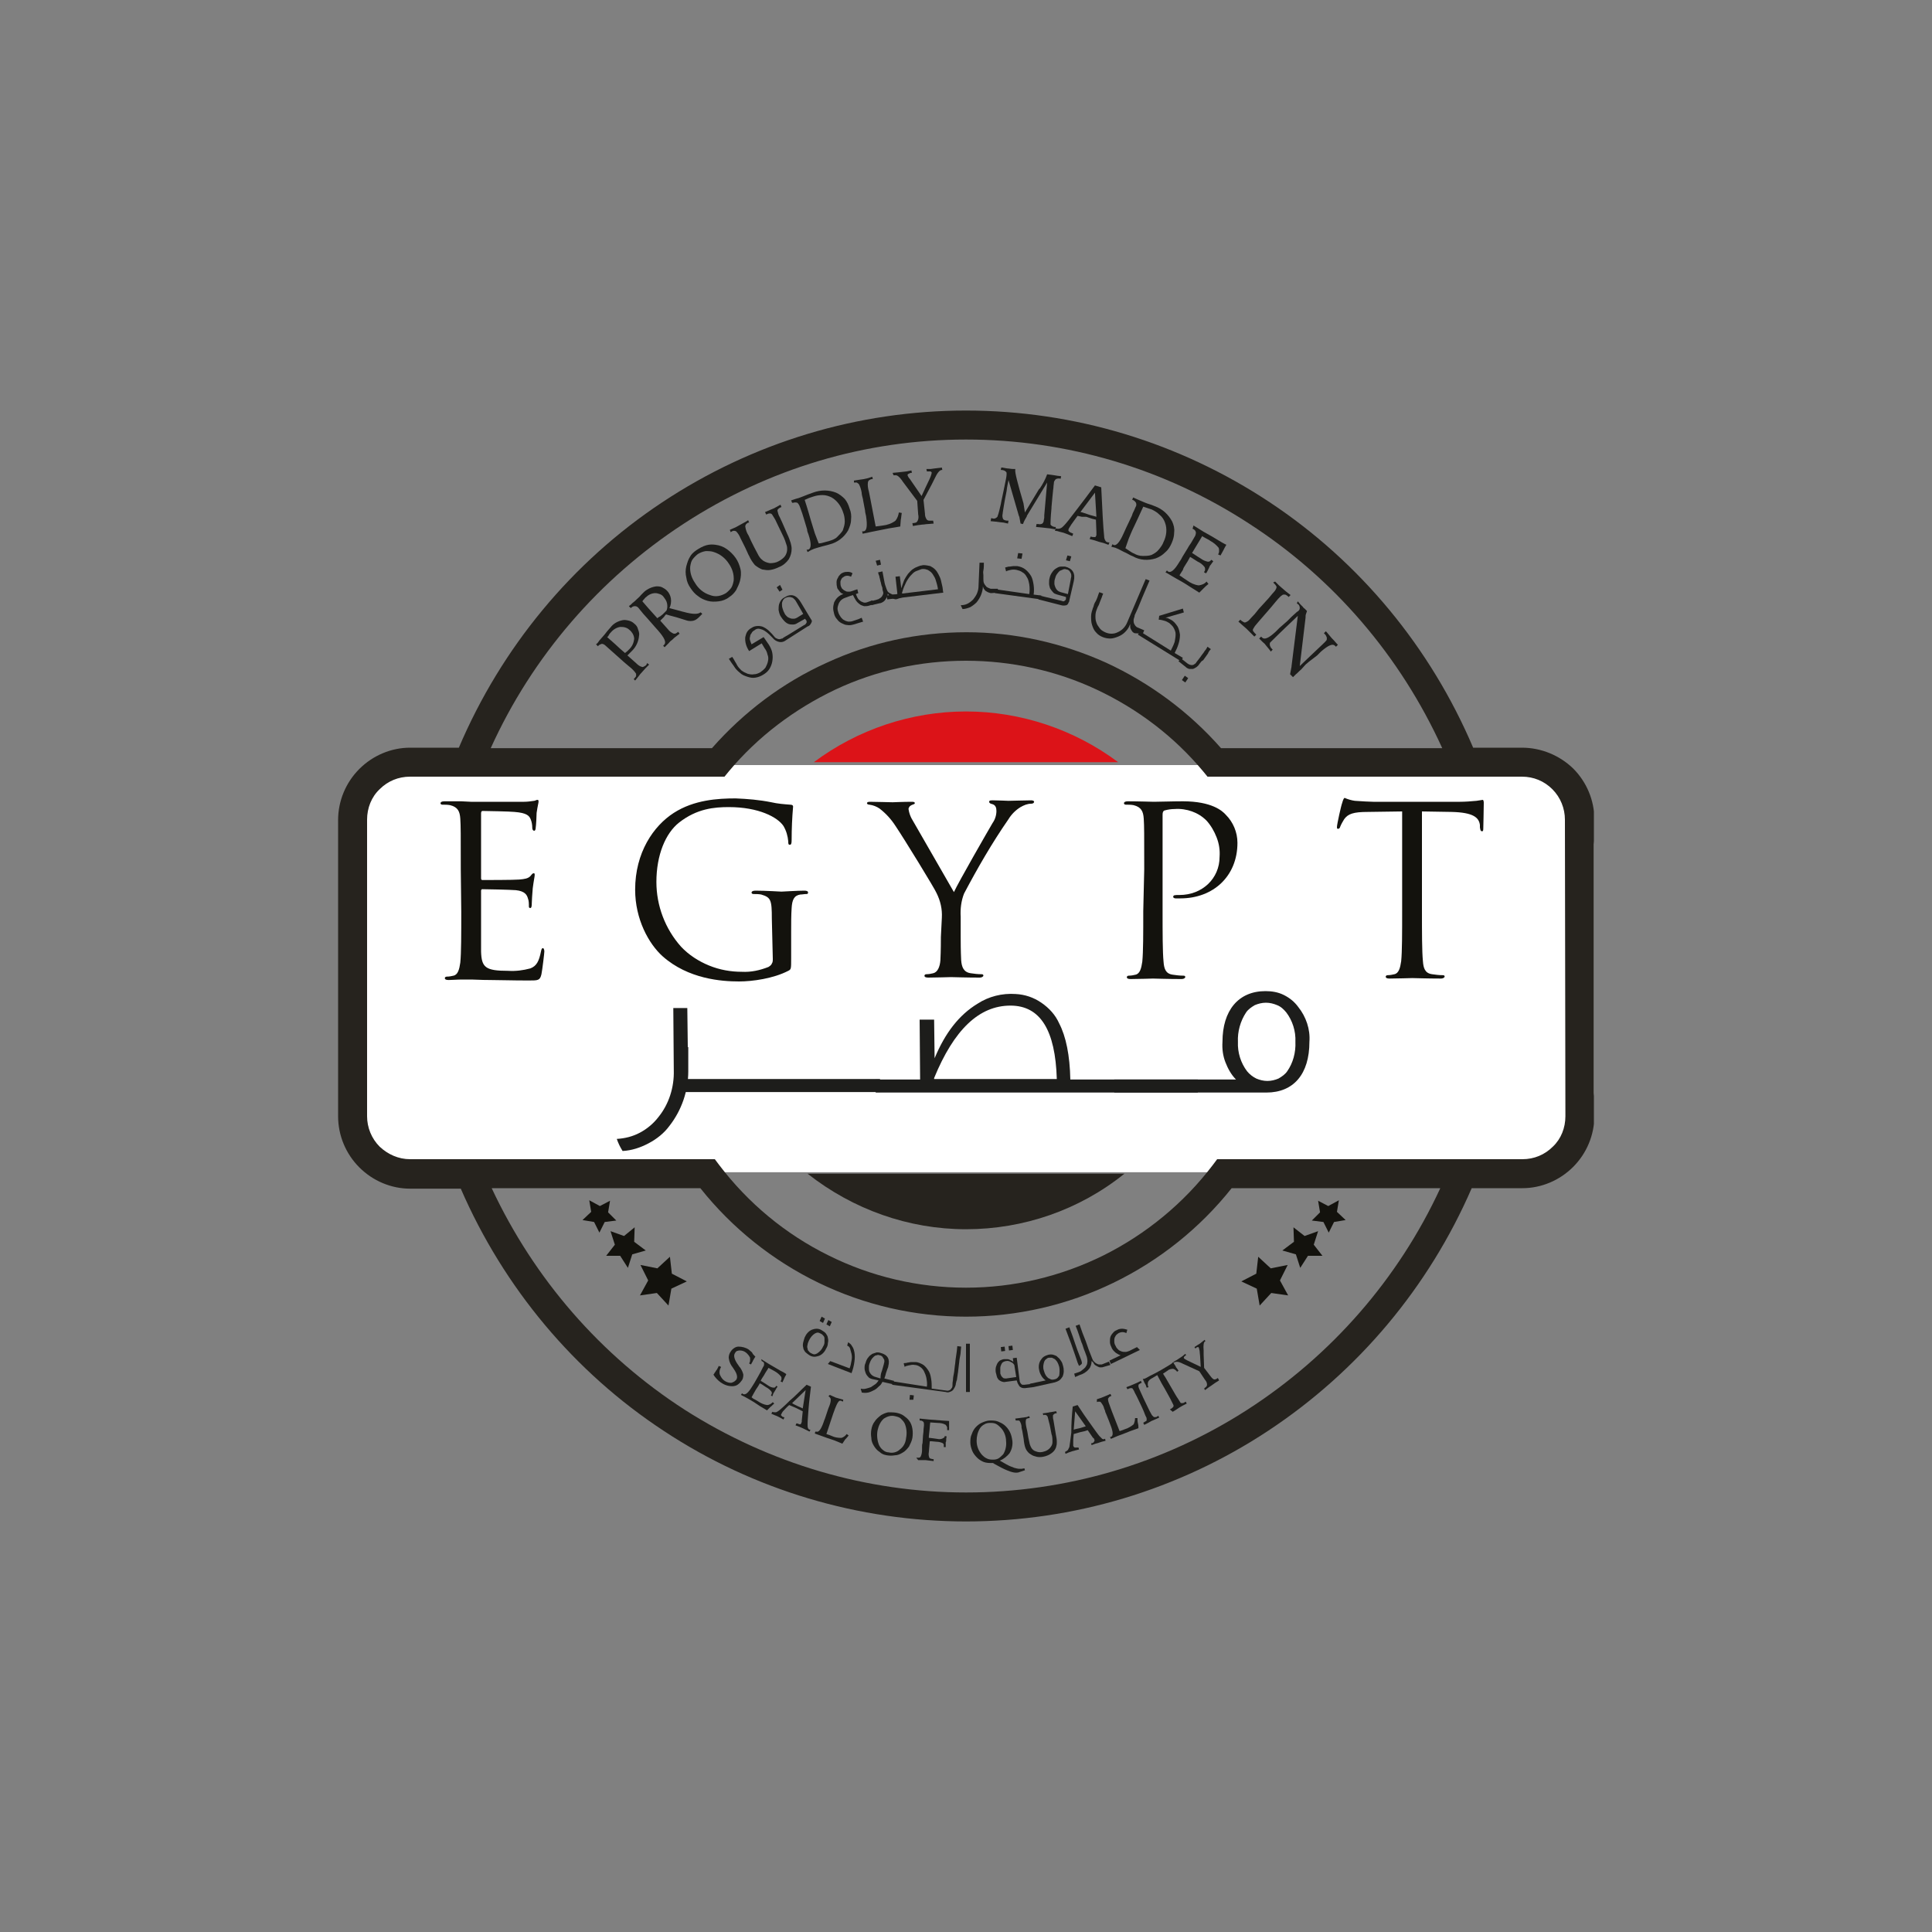 <?xml version="1.0" encoding="utf-8"?>
<!-- Generator: Adobe Illustrator 26.4.1, SVG Export Plug-In . SVG Version: 6.00 Build 0)  -->
<svg version="1.1" baseProfile="basic" id="Layer_1"
	 xmlns="http://www.w3.org/2000/svg" xmlns:xlink="http://www.w3.org/1999/xlink" x="0px" y="0px" viewBox="0 0 400 400"
	 xml:space="preserve">
<rect x="0" y="0" width="400" height="400" fill="#808080" stroke="none"/>
<style type="text/css">
	.st0{clip-path:url(#SVGID_00000128455430701855112290000015589971491091695012_);}
	.st1{fill:#FFFFFF;}
	.st2{fill:#26231E;}
	.st3{fill:#DC1318;}
	.st4{fill:#13120D;}
	.st5{fill:#1D1D1B;}
	.st6{fill:none;}
</style>
<g>
	<g>
		<defs>
			<rect id="SVGID_1_" x="70" y="85" width="260" height="230"/>
		</defs>
		<clipPath id="SVGID_00000175283008141365000890000005342424707481691025_">
			<use xlink:href="#SVGID_1_"  style="overflow:visible;"/>
		</clipPath>
		<g style="clip-path:url(#SVGID_00000175283008141365000890000005342424707481691025_);">
			<path class="st1" d="M89.9,158.4h222.1c10,0,18.1,8.2,18.1,18.3v47.7c0,10.1-8.1,18.3-18.1,18.3H89.9c-10,0-18.1-8.2-18.1-18.3
				v-47.7C71.8,166.6,79.9,158.4,89.9,158.4z"/>
			<path class="st2" d="M315.1,154.8H305c-8.8-20.7-23.4-38.4-42.1-50.8c-18.7-12.4-40.5-19-62.9-19c-22.4,0-44.2,6.6-62.9,19
				c-18.7,12.4-33.3,30.1-42.1,50.8H84.9c-3.9,0-7.7,1.6-10.5,4.4c-2.8,2.8-4.4,6.6-4.4,10.6v61.3c0,4,1.6,7.8,4.4,10.6
				c2.8,2.8,6.6,4.4,10.5,4.4h10.5c8.9,20.5,23.5,38,42.1,50.2C156,308.5,177.8,315,200,315s44-6.5,62.6-18.8
				c18.6-12.3,33.2-29.7,42.1-50.2h10.5c3.9,0,7.7-1.6,10.5-4.4c2.8-2.8,4.4-6.6,4.4-10.6v-61.3c0-4-1.6-7.8-4.4-10.6
				C322.9,156.4,319.1,154.8,315.1,154.8z M200,91c20.8,0,41.1,6,58.6,17.4c17.5,11.3,31.3,27.4,40,46.5h-45.8
				c-6.6-7.5-14.7-13.5-23.8-17.7c-9.1-4.1-18.9-6.3-28.9-6.3s-19.8,2.1-28.9,6.3c-9.1,4.1-17.2,10.2-23.8,17.7h-45.8
				c8.6-19,22.5-35.1,40-46.5S179.2,91,200,91z M200,309c-20.6,0-40.8-6-58.2-17.1c-17.4-11.2-31.2-27.1-40-45.9H145
				c6.6,8.3,15,15,24.5,19.6c9.5,4.6,19.9,7,30.5,7s21-2.4,30.5-7c9.5-4.6,17.9-11.3,24.5-19.6h43.2c-8.7,18.8-22.6,34.7-40,45.9
				C240.8,303.1,220.6,309,200,309z M324.1,231.1c0,2.4-0.9,4.7-2.6,6.3c-1.7,1.7-3.9,2.6-6.3,2.6H252l-0.9,1.2
				c-6,7.9-13.8,14.3-22.6,18.7c-8.9,4.4-18.6,6.7-28.5,6.7s-19.7-2.3-28.5-6.7c-8.9-4.4-16.6-10.8-22.6-18.7l-0.9-1.2H84.9
				c-2.4,0-4.6-1-6.3-2.6c-1.7-1.7-2.6-4-2.6-6.3v-61.4c0-2.4,0.9-4.7,2.6-6.3c1.7-1.7,3.9-2.6,6.3-2.6H150l0.9-1.1
				c6-7.2,13.6-12.9,22-16.9c8.5-4,17.7-6,27.1-6c9.3,0,18.6,2,27.1,6c8.5,4,16,9.7,22,16.9l0.9,1.1h65.1c2.4,0,4.6,0.9,6.3,2.6
				c1.7,1.7,2.6,4,2.6,6.3L324.1,231.1z"/>
			<path class="st2" d="M167.2,243c9.4,7.4,20.9,11.5,32.8,11.5c11.9,0,23.5-4,32.8-11.5H167.2z"/>
			<path class="st3" d="M231.5,157.8c-9.1-6.8-20.2-10.5-31.5-10.5s-22.4,3.7-31.5,10.5H231.5z"/>
			<path class="st4" d="M138.7,260.2l0.4,3.5l3.1,1.6l-3.2,1.5l-0.6,3.5l-2.4-2.6l-3.5,0.5l1.7-3.1l-1.6-3.2l3.5,0.7L138.7,260.2z"
				/>
			<path class="st4" d="M131.4,254.1l-0.1,3l2.4,1.8l-2.8,0.8l-0.9,2.8l-1.6-2.5l-2.9,0l1.8-2.3l-0.9-2.8l2.8,1L131.4,254.1z"/>
			<path class="st4" d="M126.3,248.6l-0.4,2.4l1.7,1.7l-2.4,0.3l-1.1,2.2L123,253l-2.4-0.4l1.8-1.7l-0.4-2.4l2.2,1.2L126.3,248.6z"
				/>
			<path class="st4" d="M260.5,260.2l-0.4,3.5l-3.1,1.6l3.2,1.5l0.6,3.5l2.4-2.6l3.5,0.5l-1.7-3.1l1.6-3.2l-3.5,0.7L260.5,260.2z"/>
			<path class="st4" d="M267.8,254.1l0.1,3l-2.4,1.8l2.8,0.8l0.9,2.8l1.6-2.5l3,0l-1.8-2.3l0.9-2.8l-2.8,1L267.8,254.1z"/>
			<path class="st4" d="M272.9,248.6l0.4,2.4l-1.7,1.7l2.4,0.3l1.1,2.2l1.1-2.2l2.4-0.4l-1.8-1.7l0.4-2.4l-2.2,1.2L272.9,248.6z"/>
			<path class="st4" d="M95.4,180c0-7.5,0-8.9-0.1-10.5c-0.1-1.5-0.5-2.4-2.1-2.8c-0.5-0.1-1.1-0.1-1.6-0.1c-0.2,0-0.4-0.1-0.4-0.3
				c0-0.2,0.2-0.4,0.8-0.4c1.1,0,2.4,0,3.5,0l2,0.1c0.3,0,9.9,0,11,0c0.7,0,1.4-0.1,2.1-0.2c0.2,0,0.4-0.2,0.7-0.2
				c0.2,0,0.2,0.2,0.2,0.4c0,0.2-0.2,0.9-0.4,2.3c0,0.5-0.1,2.6-0.2,3.2c0,0.2-0.1,0.5-0.3,0.5c-0.2,0-0.4-0.2-0.4-0.6
				c0-0.6-0.1-1.2-0.3-1.7c-0.3-0.8-0.8-1.4-3.4-1.6c-0.8-0.1-6-0.2-6.6-0.2c-0.2,0-0.3,0.2-0.3,0.5v13.3c0,0.3,0,0.5,0.3,0.5
				c0.6,0,6.5,0,7.6-0.1c1.1-0.1,1.8-0.2,2.3-0.7c0.4-0.5,0.5-0.6,0.7-0.6c0.2,0,0.2,0.1,0.2,0.4c0,0.3-0.2,1.1-0.4,2.7
				c-0.1,1-0.2,2.8-0.2,3.1s0,1-0.3,1c-0.3,0-0.3-0.2-0.3-0.4c0-0.5,0-1.1-0.2-1.6c-0.2-0.7-0.6-1.5-2.5-1.7
				c-1.3-0.1-6.1-0.2-6.9-0.2c0,0-0.1,0-0.1,0c0,0-0.1,0-0.1,0.1c0,0-0.1,0.1-0.1,0.1c0,0,0,0.1,0,0.1v4.3c0,1.6,0,7.3,0,8.3
				c0.1,3.3,0.9,4,5.6,4c1.6,0.1,3.1-0.1,4.6-0.5c1.3-0.5,1.8-1.5,2.2-3.5c0.1-0.5,0.2-0.7,0.4-0.7s0.3,0.4,0.3,0.7
				c0,0.3-0.4,3.7-0.6,4.7c-0.3,1.3-0.7,1.3-2.6,1.3c-3.6,0-6.2-0.1-8.1-0.1c-1.9,0-3-0.1-3.8-0.1c-0.1,0-0.9,0-1.9,0
				s-2.1,0.1-2.8,0.1c-0.5,0-0.8-0.1-0.8-0.4c0-0.1,0.1-0.3,0.4-0.3c0.5,0,1-0.1,1.4-0.2c0.9-0.2,1.2-1.3,1.4-2.7
				c0.2-2,0.2-5.9,0.2-10.5L95.4,180z"/>
			<path class="st4" d="M159.8,190.2c0-3.9-0.2-4.4-2.2-5c-0.5-0.1-1.1-0.1-1.6-0.1c-0.2,0-0.4-0.1-0.4-0.3c0-0.2,0.2-0.4,0.8-0.4
				c2.2,0,5.2,0.2,5.4,0.2s3.3-0.2,4.7-0.2c0.5,0,0.8,0.1,0.8,0.4c0,0.3-0.2,0.3-0.4,0.3c-0.4,0-0.8,0.1-1.2,0.1
				c-1.3,0.2-1.7,1.1-1.8,2.8c-0.1,1.5-0.1,3-0.1,5v5.4c0,2.2,0,2.3-0.6,2.6c-3.1,1.6-7.4,2.2-10.2,2.2c-3.6,0-10.5-0.5-15.8-5.2
				c-2.9-2.6-5.7-7.7-5.7-13.8c0-7.7,3.8-13.2,8-15.9c4.2-2.7,9.1-3,12.8-3c2.5,0.1,4.9,0.3,7.4,0.8c1.3,0.3,2.6,0.4,3.9,0.5
				c0.5,0,0.6,0.2,0.6,0.4c-0.2,2.3-0.3,4.6-0.3,6.9c0,0.8-0.1,1-0.4,1c-0.3,0-0.3-0.3-0.3-0.7c-0.1-1.1-0.4-2.2-1-3.2
				c-1.2-1.8-5.1-3.9-11.3-3.9c-3,0-6.6,0.3-10.3,3.2c-2.8,2.2-4.7,6.7-4.7,12.3c0,4.9,1.8,9.7,5.1,13.4c1.6,1.7,3.6,3,5.8,3.9
				c2.2,0.9,4.5,1.3,6.8,1.3c1.9,0.1,3.7-0.3,5.5-1c0.3-0.2,0.6-0.4,0.7-0.7c0.2-0.3,0.2-0.6,0.2-1L159.8,190.2z"/>
			<path class="st4" d="M195,190c0.1-1.8-0.3-3.5-1.1-5.1c-0.3-0.8-6.8-11.4-8.5-13.9c-0.9-1.4-2-2.6-3.3-3.6
				c-0.6-0.4-1.3-0.7-2.1-0.8c-0.2,0-0.5-0.1-0.5-0.3c0-0.2,0.2-0.3,0.6-0.3c0.9,0,4.5,0.1,4.7,0.1c0.2,0,2.2-0.1,4-0.1
				c0.5,0,0.6,0.1,0.6,0.3c0,0.2-0.3,0.2-0.7,0.4c-0.2,0.1-0.3,0.2-0.4,0.3c-0.1,0.2-0.2,0.3-0.2,0.5c0.1,0.7,0.3,1.3,0.6,1.9
				c0.8,1.4,8,13.9,8.8,15.3c0.9-2,7-12.6,8-14.3c0.5-0.7,0.8-1.6,0.8-2.5c0-0.7-0.2-1.2-0.8-1.4c-0.4-0.1-0.7-0.2-0.7-0.5
				s0.3-0.3,0.8-0.3c1.2,0,2.8,0.1,3.2,0.1c0.4,0,3.8-0.1,4.7-0.1c0.3,0,0.6,0.1,0.6,0.3s-0.2,0.4-0.6,0.4c-0.8,0-1.5,0.3-2.2,0.7
				c-1,0.6-1.9,1.5-2.5,2.5c-3.4,4.9-6.4,10.1-9.2,15.4c-0.6,1.5-0.8,3.2-0.7,4.8v4.2c0,0.8,0,2.9,0.1,4.8c0.1,1.4,0.5,2.5,2,2.7
				c0.7,0.1,1.4,0.2,2.2,0.2c0.3,0,0.4,0.1,0.4,0.3c0,0.1-0.2,0.4-0.8,0.4c-2.6,0-5.7-0.1-5.9-0.1s-3.3,0.1-4.7,0.1
				c-0.5,0-0.8-0.1-0.8-0.4c0-0.1,0.1-0.3,0.4-0.3c0.5,0,1-0.1,1.4-0.2c0.9-0.2,1.4-1.3,1.5-2.7c0.1-2,0.1-4.1,0.1-4.8L195,190z"/>
			<path class="st4" d="M236.9,180c0-7.5,0-8.9-0.1-10.5c-0.1-1.5-0.5-2.4-2.1-2.8c-0.5-0.1-1.1-0.1-1.6-0.1c-0.2,0-0.4-0.1-0.4-0.3
				s0.2-0.4,0.8-0.4c2.2,0,5,0.1,5.4,0.1c1.1,0,3.8-0.1,6-0.1c6,0,8.2,2,8.9,2.8c1.5,1.5,2.4,3.6,2.4,5.8c0,6.9-5,11.5-11.8,11.5
				c-0.3,0-0.7,0-1,0c-0.2,0-0.5-0.1-0.5-0.3c0-0.4,0.3-0.4,1.3-0.4c4.7,0,8.3-3.4,8.3-7.9c0.1-1.4-0.1-2.7-0.6-4
				c-0.5-1.3-1.2-2.5-2.1-3.5c-0.9-0.9-1.9-1.5-3-1.9c-1.1-0.4-2.4-0.6-3.6-0.5c-0.7,0-1.4,0.1-2.1,0.3c-0.3,0.1-0.4,0.4-0.4,0.9
				v19.9c0,4.6,0,8.5,0.2,10.5c0.1,1.4,0.4,2.5,1.9,2.7c0.7,0.1,1.4,0.2,2.2,0.2c0.3,0,0.4,0.1,0.4,0.3c0,0.1-0.2,0.4-0.8,0.4
				c-2.6,0-5.7-0.1-5.9-0.1s-3.2,0.1-4.6,0.1c-0.5,0-0.8-0.1-0.8-0.4c0-0.1,0.1-0.3,0.4-0.3c0.5,0,1-0.1,1.4-0.2
				c0.9-0.2,1.2-1.3,1.4-2.7c0.2-2,0.2-5.9,0.2-10.5L236.9,180z"/>
			<path class="st4" d="M294.4,188.5c0,4.6,0,8.5,0.2,10.5c0.1,1.4,0.4,2.5,1.9,2.7c0.7,0.1,1.4,0.2,2.2,0.2c0.3,0,0.4,0.1,0.4,0.3
				c0,0.1-0.2,0.4-0.8,0.4c-2.6,0-5.7-0.1-5.9-0.1s-3.3,0.1-4.7,0.1c-0.5,0-0.8-0.1-0.8-0.4c0-0.1,0.1-0.3,0.4-0.3
				c0.5,0,1-0.1,1.4-0.2c0.9-0.2,1.2-1.3,1.4-2.7c0.2-2,0.2-5.9,0.2-10.5V168l-7.1,0.1c-3,0-4.1,0.4-4.9,1.5c-0.3,0.5-0.6,1-0.8,1.5
				c-0.1,0.4-0.3,0.5-0.5,0.5c-0.2,0-0.2-0.2-0.2-0.4c0-0.5,0.9-4.6,1.1-5c0.1-0.4,0.3-1,0.5-1c0.7,0.3,1.4,0.5,2.1,0.6
				c1.4,0.1,3.2,0.2,3.8,0.2h18c1.1,0,2.3-0.1,3.4-0.2c0.7-0.1,1.2-0.2,1.3-0.2s0.2,0.3,0.2,0.6c0,1.5-0.1,4.8-0.1,5.3
				c0,0.6-0.1,0.6-0.3,0.6s-0.3-0.1-0.4-0.8l0-0.5c-0.2-1.5-1.3-2.6-5.9-2.7l-6.1-0.1L294.4,188.5z"/>
			<path class="st5" d="M156.4,280.9c-0.2,0.2-0.3,0.5-0.5,0.8c-0.1,0.3-0.3,0.5-0.4,0.8l-0.4-0.2c0.1-0.2,0.2-0.4,0.2-0.6
				c0-0.2,0-0.4,0-0.6c-0.2-0.4-0.5-0.8-0.9-1.1c-0.4-0.3-0.8-0.4-1.3-0.4c-0.2,0-0.4,0.1-0.5,0.1c-0.2,0.1-0.3,0.2-0.4,0.4
				c-0.4,0.5-0.2,1.4,0.7,2.6c0.1,0.2,0.2,0.3,0.3,0.4c0.3,0.4,0.6,1,0.7,1.5c0,0.5-0.1,1-0.4,1.3c-0.2,0.3-0.5,0.6-0.8,0.8
				c-0.3,0.2-0.7,0.3-1.1,0.3c-0.9,0-1.7-0.3-2.4-0.8c-0.3-0.2-0.6-0.5-0.8-0.7c-0.3-0.3-0.5-0.6-0.7-0.9l0.1-0.1
				c0,0,0.1-0.1,0.1-0.2c0.2-0.2,0.3-0.5,0.5-0.7c0.1-0.2,0.3-0.5,0.4-0.8l0.5,0.2c-0.3,0.5-0.4,1-0.3,1.5c0.2,0.5,0.5,1,0.9,1.3
				c0.4,0.3,0.9,0.5,1.4,0.5c0.2,0,0.4-0.1,0.6-0.2c0.2-0.1,0.4-0.3,0.5-0.4c0.4-0.5,0.2-1.3-0.5-2.3l-0.2-0.3
				c-0.4-0.5-0.7-1.1-0.8-1.8c-0.1-0.5,0.1-1.1,0.4-1.5c0.2-0.3,0.4-0.5,0.7-0.7c0.3-0.2,0.6-0.3,0.9-0.3c0.7,0,1.5,0.2,2.1,0.6
				c0.2,0.2,0.5,0.4,0.7,0.6C155.8,280.3,156.1,280.6,156.4,280.9z"/>
			<path class="st5" d="M157.6,281.4l1.6,1l1.2,0.7c0.4,0.2,0.8,0.5,1.2,0.7c0.4,0.2,0.8,0.4,1.2,0.7c-0.1,0.3-0.3,0.5-0.4,0.8
				c-0.1,0.3-0.3,0.6-0.4,0.9l-0.4-0.2c0.1-0.2,0.2-0.3,0.2-0.5c0-0.2,0-0.4-0.1-0.5c-0.4-0.5-0.8-0.8-1.3-1.1l-1.1-0.6l-0.2-0.1
				c-0.2,0.4-0.6,0.9-0.9,1.5c-0.4,0.6-0.6,0.9-0.7,1.2l0.2,0.1l0.8,0.5l0.6,0.4c0.3,0.2,0.7,0.4,1.1,0.4c0.1,0,0.2,0,0.3-0.1
				c0.1-0.1,0.2-0.2,0.2-0.3l0.3,0.2c-0.2,0.2-0.3,0.4-0.4,0.6l-0.3,0.5c-0.1,0.1-0.2,0.3-0.3,0.6l-0.1,0.3l-0.3-0.2
				c0.1-0.1,0.1-0.2,0.2-0.4c0-0.1,0-0.3-0.1-0.4c-0.3-0.4-0.7-0.7-1.1-0.9l-0.9-0.6l-0.4-0.2c-0.1,0.2-0.2,0.4-0.4,0.7l-0.4,0.6
				l-0.4,0.7l-0.5,0.9c0.2,0.1,0.3,0.3,0.6,0.4c0.2,0.1,0.5,0.3,0.7,0.4c0.6,0.4,1.2,0.7,1.9,0.8c0.5,0,0.9-0.3,1.2-0.6l0.3,0.3
				c-0.3,0.2-0.5,0.5-0.8,0.7c-0.2,0.2-0.5,0.5-0.7,0.7l-1.5-0.9l-1.2-0.8c-0.5-0.3-1.3-0.8-2.5-1.4l-0.2-0.1l0.2-0.3l0.1,0l0.1,0.1
				c0.5,0.3,1.1-0.2,1.9-1.5l0.5-0.8l0.8-1.4l0.5-0.9l0.5-1c0.2-0.2,0.2-0.5,0.2-0.7c0-0.2-0.2-0.4-0.5-0.5L157.6,281.4z"/>
			<path class="st5" d="M167,286.7l0.9,0.4c-0.2,1.7-0.4,3.2-0.5,4.6c-0.1,1.4-0.2,2.5-0.2,3.2c0,0.3,0,0.6,0.1,0.8
				c0.1,0.2,0.2,0.3,0.4,0.3h0.1l-0.2,0.4l-0.8-0.4c-0.2-0.1-0.4-0.2-0.6-0.3l-0.7-0.3l-0.8-0.3l0.2-0.4l0.1,0
				c0.2,0.1,0.4,0.1,0.6,0.2c0.1,0,0.1,0,0.2-0.1c0.1,0,0.1-0.1,0.1-0.2c0-0.1,0.1-0.1,0.1-0.2c0-0.1,0-0.2,0-0.3l0.2-1.9l-0.6-0.3
				l-0.8-0.4l-0.7-0.3l-0.7-0.3c-0.6,0.5-0.9,0.9-1.2,1.2c-0.2,0.2-0.3,0.4-0.4,0.6c0,0.1-0.1,0.1-0.1,0.2c0,0.1,0,0.2,0.1,0.2
				c0.1,0.2,0.3,0.3,0.5,0.3l0.1,0.1l-0.2,0.4l-0.7-0.4l-0.6-0.3l-0.5-0.2l-0.7-0.3l0.2-0.4c0.2,0.1,0.5,0.1,0.7,0.1
				c0.2,0,0.4-0.2,0.6-0.3c0.4-0.3,1.2-1,2.3-2.1C164.6,289.1,165.7,287.9,167,286.7z M166.8,287.8l-2.8,2.7l0.3,0.2l0.8,0.4
				l0.9,0.4l0.2,0.1L166.8,287.8z"/>
			<path class="st5" d="M171.8,288.8l0.9,0.4c0.2,0.1,0.4,0.2,0.5,0.2l0.7,0.2l0.7,0.2l-0.1,0.4l-0.2-0.1c-0.1-0.1-0.2-0.1-0.4-0.1
				c-0.1,0-0.2,0.1-0.3,0.2c-0.3,0.4-0.5,0.9-0.7,1.4l-0.4,1.1l-1.4,4.2l0.6,0.2l0.5,0.2c0.6,0.3,1.3,0.4,2,0.4
				c0.4-0.1,0.8-0.4,1.1-0.8l0.4,0.3c-0.2,0.3-0.5,0.6-0.7,0.8c-0.2,0.3-0.4,0.6-0.6,0.9l-1.7-0.7l-1.5-0.5l-1.1-0.4l-1.4-0.5
				l0.1-0.4h0.1h0.1c0.5,0.2,1-0.5,1.5-1.9c0.1-0.3,0.2-0.6,0.3-0.8l0.5-1.5l0.2-0.6l0.2-0.5c0.2-0.5,0.3-0.9,0.3-1.4
				c0-0.1-0.1-0.3-0.2-0.4c-0.1-0.1-0.2-0.2-0.3-0.2h0L171.8,288.8z"/>
			<path class="st5" d="M185.6,292.5c0.5,0.1,1.1,0.3,1.5,0.6c0.4,0.3,0.8,0.6,1.1,1c0.4,0.5,0.6,1.1,0.7,1.7c0.1,0.6,0.1,1.3,0,1.9
				c-0.1,0.6-0.4,1.2-0.7,1.8c-0.4,0.5-0.8,1-1.4,1.3c-0.5,0.3-1,0.5-1.5,0.5c-0.6,0.1-1.1,0.1-1.7,0c-0.6-0.1-1.1-0.3-1.5-0.7
				c-0.5-0.3-0.9-0.8-1.2-1.3c-0.3-0.5-0.5-1-0.5-1.6c-0.1-0.6-0.1-1.1,0-1.7c0.1-0.6,0.3-1.2,0.7-1.7c0.3-0.5,0.8-0.9,1.3-1.3
				c0.5-0.3,1-0.5,1.5-0.6C184.5,292.4,185,292.4,185.6,292.5z M187.6,297.7c0.2-1,0.1-2.1-0.3-3c-0.2-0.4-0.5-0.7-0.8-1
				c-0.3-0.3-0.8-0.4-1.2-0.5c-0.4-0.1-0.8-0.1-1.2,0c-0.4,0.1-0.8,0.3-1.1,0.5c-0.7,0.6-1.1,1.5-1.3,2.4c-0.2,1-0.1,2.1,0.3,3.1
				c0.2,0.4,0.5,0.8,0.8,1c0.3,0.3,0.8,0.5,1.2,0.5c0.4,0.1,0.8,0.1,1.2,0c0.4-0.1,0.8-0.3,1.1-0.6
				C187.1,299.5,187.5,298.7,187.6,297.7z"/>
			<path class="st5" d="M189.7,301.8L189.7,301.8h0.2c0.1,0,0.3,0,0.4,0c0.1,0,0.2-0.1,0.3-0.2c0.2-0.4,0.3-0.9,0.3-1.4
				c0-0.1,0-0.3,0-0.6c0-0.3,0-0.6,0.1-0.8l0.1-1.6c0-0.2,0.1-0.6,0.1-1c0-0.5,0.1-0.8,0.1-1.1c0-0.3,0-0.5-0.1-0.7
				c-0.2-0.2-0.4-0.3-0.7-0.3h-0.1v-0.4l2,0.2l1.3,0.1l1.3,0.1l1.5,0.1c0,0.3,0,0.6,0,0.9s0,0.7,0,1h-0.4c0-0.2,0-0.4,0-0.6
				c-0.1-0.2-0.2-0.4-0.3-0.5c-0.5-0.3-1.1-0.4-1.7-0.4l-1.5-0.1c-0.1,0.6-0.1,1.3-0.2,2c-0.1,0.7-0.1,1.1-0.1,1.2h0.2l0.8,0.1
				l0.7,0.1c0.4,0.1,0.8,0.1,1.2-0.1c0.1-0.1,0.2-0.1,0.3-0.2c0.1-0.1,0.1-0.2,0.1-0.3l0.4,0.1c-0.1,0.3-0.1,0.5-0.1,0.7
				c0,0.2,0,0.4-0.1,0.5c0,0.2,0,0.3,0,0.4s0,0.4,0,0.6h-0.4v-0.1c0-0.1,0-0.3,0-0.4c0-0.1-0.1-0.2-0.2-0.3
				c-0.4-0.2-0.9-0.3-1.3-0.3l-1-0.1h-0.4l-0.2,2.3c-0.1,0.4,0,0.8,0.1,1.1c0.1,0.1,0.2,0.2,0.3,0.2c0.1,0,0.3,0.1,0.4,0.1h0.2v0.4
				l-0.9-0.1l-0.8-0.1l-0.6,0h-0.9L189.7,301.8z"/>
			<path class="st5" d="M207,302.4l1.4,0.8c0.5,0.3,1.1,0.5,1.6,0.7c0.4,0.1,0.7,0.2,1.1,0.2c0.1,0,0.3,0,0.4,0l0.6-0.1l0.1,0.4
				c-0.6,0.2-0.9,0.3-1.2,0.4c-0.2,0.1-0.5,0.1-0.7,0.1c-0.8,0-2.3-0.6-4.4-1.8l-0.3-0.2h-0.1h-0.1c-0.6,0-1.1,0-1.7-0.2
				c-0.5-0.2-1-0.5-1.4-0.9c-0.4-0.4-0.8-0.9-1-1.4c-0.2-0.5-0.4-1.1-0.4-1.7c0-0.6,0-1.2,0.3-1.8c0.2-0.6,0.5-1.1,0.9-1.5
				c0.4-0.4,0.8-0.7,1.3-0.9c0.5-0.2,1-0.4,1.6-0.4c0.5,0,1.1,0,1.6,0.2c0.5,0.2,0.9,0.4,1.3,0.7c0.5,0.4,0.9,0.9,1.2,1.5
				c0.3,0.6,0.4,1.2,0.5,1.8c0.1,0.9-0.1,1.8-0.6,2.6C208.5,301.5,207.8,302.1,207,302.4z M208.3,298.4c0-1-0.4-2.1-1.1-2.8
				c-0.3-0.3-0.6-0.6-1-0.8c-0.4-0.2-0.8-0.2-1.3-0.2c-0.4,0-0.8,0.1-1.1,0.3c-0.4,0.2-0.7,0.5-0.9,0.8c-0.5,0.8-0.7,1.7-0.7,2.6
				c0,1.1,0.4,2.1,1.1,2.9c0.3,0.3,0.6,0.6,1.1,0.8c0.4,0.2,0.9,0.2,1.3,0.2c0.4,0,0.8-0.1,1.1-0.3c0.3-0.2,0.6-0.5,0.9-0.8
				C208.2,300.3,208.4,299.3,208.3,298.4z"/>
			<path class="st5" d="M213.1,293.2l0.1,0.4H213c-0.1,0-0.2,0.1-0.4,0.1c-0.1,0.1-0.2,0.2-0.2,0.3c-0.1,0.5,0,1,0.1,1.5l0.2,0.9
				l0.2,1.2c0.1,0.5,0.2,0.9,0.3,1.4c0.1,0.3,0.2,0.5,0.3,0.7c0.2,0.4,0.6,0.7,1,0.8c0.5,0.2,0.9,0.2,1.4,0.1c0.4-0.1,0.7-0.2,1-0.4
				c0.3-0.2,0.5-0.4,0.7-0.7s0.3-0.6,0.3-0.9c0-0.6,0-1.2-0.2-1.7c-0.2-0.9-0.3-1.8-0.5-2.4c-0.1-0.4-0.2-0.8-0.3-1.2
				c-0.1-0.1-0.2-0.3-0.3-0.3c-0.2-0.1-0.4-0.1-0.6,0H216l-0.1-0.4h0.2c0.5-0.1,0.9-0.1,1.2-0.2c0.2,0,0.6-0.1,1.2-0.2l0.2,0
				l0.1,0.4h-0.1c-0.2,0-0.4,0.1-0.5,0.2c-0.1,0.1-0.2,0.2-0.2,0.3c0,0.3,0,0.6,0.1,0.9c0.1,0.5,0.2,1.3,0.4,2.4l0.1,0.6
				c0.1,0.5,0.2,1,0.2,1.5c0,0.3,0,0.6-0.1,0.9c-0.1,0.6-0.5,1.1-0.9,1.4c-0.5,0.4-1.2,0.7-1.8,0.8c-0.5,0.1-1,0.1-1.4,0
				c-0.4-0.1-0.8-0.2-1.2-0.5c-0.4-0.2-0.7-0.6-0.9-0.9c-0.3-0.5-0.4-1.1-0.5-1.7c0-0.3-0.1-0.8-0.2-1.4c-0.1-0.7-0.2-1.1-0.3-1.5
				v-0.2c0-0.4-0.2-0.9-0.4-1.2c-0.1-0.1-0.2-0.1-0.3-0.1c-0.1,0-0.2,0-0.4,0h-0.1l-0.1-0.4l0.8-0.1l0.7-0.1c0.3,0,0.5-0.1,0.8-0.1
				L213.1,293.2z"/>
			<path class="st5" d="M222.1,291.2l1-0.3c0.9,1.4,1.8,2.7,2.6,3.8c0.8,1.1,1.4,2,1.9,2.6c0.2,0.2,0.4,0.4,0.6,0.6
				c0.2,0.1,0.4,0.1,0.5,0h0.1l0.1,0.4l-0.8,0.2l-0.6,0.2c-0.2,0.1-0.4,0.1-0.7,0.2l-0.8,0.3l-0.1-0.4h0.1c0.2,0,0.4-0.1,0.5-0.3
				c0-0.1,0.1-0.1,0.1-0.2c0-0.1,0-0.1,0-0.2c0-0.1-0.1-0.1-0.1-0.2c0-0.1-0.1-0.2-0.2-0.2l-1.1-1.6l-0.6,0.2l-0.9,0.2l-0.7,0.2
				l-0.7,0.2c-0.1,0.8-0.1,1.3-0.1,1.7c0,0.2,0,0.5,0,0.7c0,0.1,0,0.1,0.1,0.2c0,0.1,0.1,0.1,0.2,0.2c0.2,0,0.4,0,0.6,0h0.2l0.1,0.4
				l-0.8,0.2c-0.2,0.1-0.5,0.1-0.7,0.2l-0.6,0.2l-0.7,0.3l-0.1-0.4c0.2-0.1,0.4-0.2,0.6-0.4c0.1-0.2,0.2-0.4,0.3-0.6
				c0.1-0.5,0.2-1.5,0.4-3C221.8,294.8,221.9,293.1,222.1,291.2z M222.6,292.2l-0.3,3.8l0.3-0.1l0.9-0.2l1-0.3
				c0.1,0,0.2-0.1,0.3-0.1L222.6,292.2z"/>
			<path class="st5" d="M227.1,289.7l0.9-0.3l0.5-0.2l0.7-0.3l0.7-0.3l0.2,0.4l-0.2,0.1c-0.1,0-0.2,0.1-0.3,0.2
				c-0.1,0.1-0.1,0.2-0.2,0.3c0,0.5,0.2,1,0.4,1.5l0.4,1.1l1.6,4.1l0.6-0.2l0.5-0.2c0.7-0.2,1.3-0.6,1.8-1c0.2-0.4,0.3-0.9,0.3-1.3
				h0.5c0,0.4,0,0.7,0.1,1.1c0.1,0.3,0.1,0.7,0.1,1l-1.7,0.6l-1.5,0.6l-1.1,0.4l-1.4,0.6l-0.2-0.4h0.1l0.1,0c0.5-0.2,0.5-1-0.1-2.5
				l-0.3-0.8l-0.6-1.5c-0.1-0.2-0.2-0.4-0.2-0.6c-0.1-0.3-0.2-0.4-0.2-0.5c-0.1-0.5-0.4-0.9-0.7-1.3c-0.1-0.1-0.2-0.1-0.4-0.1
				c-0.1,0-0.3,0-0.4,0.1L227.1,289.7z"/>
			<path class="st5" d="M233.2,287.2l0.8-0.3l0.7-0.3l0.7-0.3l0.8-0.4l0.2,0.4h-0.1c-0.2,0.1-0.3,0.2-0.5,0.3
				c-0.1,0.1-0.1,0.2-0.1,0.4c0,0.2,0.1,0.3,0.1,0.4c0.1,0.2,0.2,0.5,0.4,0.9l0.5,1.1l1.3,2.7c0.2,0.4,0.4,0.7,0.5,0.9
				c0.1,0.1,0.2,0.2,0.3,0.3c0,0,0.1,0.1,0.2,0.1c0.1,0,0.1,0,0.2,0c0.2,0,0.4-0.1,0.5-0.2l0.1-0.1l0.2,0.4l-0.9,0.4l-0.7,0.3
				l-0.7,0.4l-0.8,0.4l-0.2-0.4l0.1-0.1c0.2-0.1,0.3-0.2,0.5-0.3c0,0,0.1-0.1,0.1-0.1c0-0.1,0-0.1,0-0.2c0-0.2,0-0.4-0.1-0.5
				c-0.1-0.2-0.3-0.6-0.5-1.2l-0.4-0.9l-1-2.1c-0.3-0.6-0.5-0.9-0.6-1.2c-0.1-0.2-0.2-0.3-0.3-0.5c0,0-0.1-0.1-0.2-0.1
				c-0.1,0-0.1,0-0.2,0c-0.2,0-0.4,0.1-0.6,0.2l-0.1,0L233.2,287.2z"/>
			<path class="st5" d="M242.2,291.8l0.2-0.1c0.2-0.1,0.3-0.2,0.5-0.4c0.1-0.2,0.1-0.3,0-0.5c-0.2-0.4-0.4-0.8-0.6-1.2
				c-0.4-0.7-0.9-1.7-1.8-3.2l-0.9-1.7l-1,0.6c-0.4,0.2-0.7,0.4-0.9,0.8c-0.1,0.4-0.1,0.8,0.1,1.1l-0.4,0.1
				c-0.1-0.3-0.2-0.7-0.4-0.9c-0.1-0.3-0.3-0.6-0.4-0.9c0.3,0,0.5-0.1,0.7-0.2c0.3-0.2,0.9-0.5,1.7-0.9l1.3-0.7c1-0.6,1.7-1,2-1.2
				c0.2-0.1,0.4-0.3,0.6-0.5l0.1,0.2l0.1,0.2c0.1,0.2,0.3,0.4,0.4,0.7c0.2,0.2,0.3,0.4,0.5,0.7l-0.3,0.2c-0.2-0.3-0.5-0.5-0.8-0.6
				c-0.4,0-0.9,0.1-1.2,0.4l-0.9,0.6c0.1,0.2,0.3,0.5,0.5,0.8l1.1,1.9c0.7,1.2,1.2,2.1,1.5,2.5c0.2,0.3,0.3,0.5,0.5,0.8
				c0,0,0.1,0.1,0.2,0.1c0.1,0,0.1,0,0.2,0c0.2,0,0.4-0.1,0.5-0.2l0.2-0.1l0.2,0.4l-0.8,0.4l-0.7,0.4l-0.6,0.4l-0.8,0.5L242.2,291.8
				z"/>
			<path class="st5" d="M242.9,282c0.3-0.2,0.5-0.3,0.7-0.4l0.6-0.4l0.6-0.4l0.6-0.5l0.2,0.3h-0.1c-0.1,0.1-0.3,0.2-0.4,0.4
				c0,0,0,0.1,0,0.1c0,0,0,0.1,0,0.1c0.2,0.2,0.4,0.3,0.6,0.4l0.2,0.1l2.7,1.3c-0.1-1.2-0.1-2.2-0.2-2.9c0-0.4-0.1-0.7-0.2-1.1
				c0,0-0.1-0.1-0.1-0.1c0,0-0.1,0-0.1,0c-0.2,0-0.3,0.1-0.4,0.2l-0.1,0.1l-0.2-0.3l0.6-0.4l0.5-0.3l0.5-0.4l0.5-0.4l0.2,0.3
				c0,0,0,0,0,0h-0.1c-0.3,0.2-0.4,0.8-0.3,1.9c0,0.3,0,0.6,0,0.8l0.1,2.8l1.3,1.7c0.3,0.4,0.6,0.7,0.8,0.7c0.1,0,0.3,0,0.4-0.1
				c0.1,0,0.2-0.1,0.3-0.2l0.1,0.1l0.2,0.4l-0.8,0.5l-0.7,0.5l-0.6,0.4l-0.8,0.6l-0.2-0.3l0.1-0.1l0.1-0.1c0.1-0.1,0.2-0.1,0.3-0.3
				c0.1-0.1,0.1-0.2,0.1-0.4c0-0.3-0.2-0.7-0.4-0.9l-1.2-1.8l-3.5-1.6l-0.2-0.1c-0.6-0.3-1.1-0.3-1.3-0.2h-0.1l-0.1,0.1L242.9,282z"
				/>
			<path class="st5" d="M171.1,279.1c-0.3,0.7-0.8,1.3-1.5,1.6c-0.3,0.1-0.7,0.2-1,0.2c-0.3,0-0.7-0.1-1-0.3
				c-0.3-0.2-0.6-0.4-0.9-0.7c-0.2-0.3-0.4-0.6-0.4-0.9c-0.1-0.3-0.1-0.7,0-1.1c0.1-0.4,0.2-0.7,0.3-1c0.3-0.7,0.8-1.3,1.5-1.6
				c0.3-0.1,0.6-0.2,1-0.2c0.3,0,0.7,0.1,1,0.3c0.3,0.2,0.7,0.4,0.9,0.7c0.2,0.3,0.4,0.6,0.4,0.9c0.1,0.3,0.1,0.7,0,1.1
				C171.4,278.4,171.3,278.8,171.1,279.1z M170.4,278.8c0.2-0.3,0.3-0.6,0.3-0.9c0-0.3,0-0.6,0-0.8c0-0.2-0.1-0.5-0.3-0.6
				c-0.1-0.2-0.3-0.3-0.5-0.4c-0.2-0.1-0.4-0.2-0.6-0.2c-0.2,0-0.4,0.1-0.6,0.2c-0.5,0.3-0.9,0.8-1.2,1.4c-0.1,0.3-0.3,0.6-0.3,0.9
				c-0.1,0.3-0.1,0.6,0,0.8c0,0.2,0.1,0.5,0.3,0.6c0.1,0.2,0.3,0.3,0.5,0.4c0.2,0.1,0.4,0.2,0.6,0.2c0.2,0,0.4-0.1,0.6-0.2
				C169.8,279.8,170.2,279.3,170.4,278.8z M169.7,273.5l0.4-0.9l0.7,0.4l-0.4,0.9L169.7,273.5z M171.1,274.2l0.4-0.9l0.7,0.4
				l-0.4,0.9L171.1,274.2z"/>
			<path class="st5" d="M171.4,282.4l0.5-0.6l4,1.5c0.2-0.5,0.3-1,0.4-1.6c0.1-0.5,0.1-0.9,0-1.4c-0.1-0.4-0.2-0.7-0.3-1.1
				c-0.1-0.3-0.3-0.5-0.6-0.6l0.2-0.7c0.3,0.2,0.6,0.4,0.8,0.8c0.3,0.4,0.4,0.8,0.5,1.3c0.1,0.6,0.1,1.2,0,1.9
				c-0.1,0.8-0.3,1.6-0.6,2.4L171.4,282.4z"/>
			<path class="st5" d="M182.7,286.1c-0.2,0.4-0.4,0.7-0.7,0.9c-0.3,0.3-0.6,0.6-1,0.8c-0.4,0.2-0.8,0.4-1.2,0.5
				c-0.5,0.1-0.9,0.1-1.4,0c0-0.1,0-0.2-0.1-0.4l-0.1-0.4c0.4,0.1,0.7,0.1,1.1,0c0.4-0.1,0.7-0.2,1-0.3c0.3-0.2,0.6-0.4,0.9-0.6
				c0.3-0.2,0.5-0.5,0.7-0.8l-1.4-0.3c-0.3-0.1-0.6-0.2-0.8-0.5c-0.2-0.2-0.4-0.5-0.5-0.8c-0.1-0.3-0.2-0.6-0.2-0.9
				c0-0.4,0-0.7,0.2-1.1c0.1-0.4,0.3-0.9,0.6-1.2c0.2-0.3,0.5-0.5,0.8-0.7c0.3-0.1,0.6-0.2,0.9-0.3c0.3,0,0.5,0,0.8,0.1
				c1.5,0.4,2,1.3,1.6,2.8c0,0.2-0.1,0.3-0.2,0.6l-0.2,0.6c-0.1,0.2-0.1,0.4-0.2,0.7c-0.1,0.2-0.1,0.4-0.2,0.6l2,0.5l-0.2,0.7
				L182.7,286.1z M182.6,283.8l0.4-1.4c0-0.2,0.1-0.3,0.1-0.5c0-0.2,0-0.4-0.1-0.5c-0.1-0.2-0.2-0.3-0.3-0.5
				c-0.2-0.2-0.4-0.3-0.6-0.3c-0.2-0.1-0.4-0.1-0.6,0c-0.2,0-0.4,0.1-0.6,0.3c-0.2,0.2-0.4,0.4-0.5,0.6c-0.2,0.3-0.3,0.6-0.4,0.9
				c-0.1,0.3-0.1,0.5-0.1,0.8c0,0.3,0,0.5,0.1,0.8c0.1,0.2,0.2,0.4,0.4,0.6c0.2,0.2,0.4,0.3,0.6,0.4l1.3,0.4
				C182.3,284.7,182.4,284.3,182.6,283.8z"/>
			<path class="st5" d="M197.9,286.4c0,0.5-0.3,1-0.6,1.4c-0.2,0.2-0.4,0.3-0.7,0.4s-0.5,0.1-0.8,0l-11.1-1.5l0.2-0.7l7,1.1
				c0.1-0.6,0-1.2-0.1-1.8c-0.1-0.5-0.3-1-0.5-1.4c-0.2-0.4-0.5-0.7-0.8-0.9c-0.3-0.2-0.7-0.4-1.1-0.4c-0.4-0.1-0.8,0-1.3,0.1
				c-0.3,0.1-0.6,0.1-0.8,0.3l-0.2-0.7c0.1-0.1,0.2-0.1,0.4-0.1c0.2,0,0.3-0.1,0.5-0.1c0.2,0,0.4-0.1,0.7-0.1c0.3,0,0.5,0,0.8,0
				c0.6,0,1.2,0.3,1.7,0.6c0.4,0.3,0.8,0.8,1.1,1.3c0.3,0.5,0.4,1.1,0.5,1.7c0.1,0.6,0.1,1.3,0.1,1.9l3,0.4c0.3,0.1,0.6,0,0.9-0.2
				c0.1-0.1,0.2-0.3,0.3-0.4c0.1-0.2,0.1-0.3,0.1-0.5c0-0.3,0-0.6,0.1-1.1c0-0.4,0.1-0.9,0.2-1.4c0.1-0.5,0.1-1,0.2-1.6
				c0.1-0.5,0.1-1.1,0.2-1.6c0.1-0.5,0.1-0.9,0.2-1.4l0.1-1l0.8,0.1l-0.1,1c0,0.4-0.1,0.9-0.2,1.4c-0.1,0.5-0.1,1-0.2,1.6
				c-0.1,0.6-0.1,1.1-0.2,1.6c-0.1,0.5-0.1,0.9-0.2,1.4C198,285.8,198,286.2,197.9,286.4z M188.3,289.8l0.1-1l0.8,0.1l-0.1,0.9
				L188.3,289.8z"/>
			<path class="st5" d="M200,288.2v-10h0.8v10H200z"/>
			<path class="st5" d="M212.2,287.4c-0.2,0-0.5,0-0.7-0.1c-0.2-0.1-0.4-0.2-0.5-0.4c-0.1-0.2-0.2-0.3-0.3-0.5
				c-0.1-0.2-0.1-0.4-0.2-0.6l-2.3,0.3c-0.3,0.1-0.6,0-0.9-0.1c-0.2-0.1-0.4-0.2-0.6-0.4c-0.1-0.2-0.3-0.4-0.3-0.6
				c-0.1-0.2-0.1-0.5-0.2-0.7c-0.1-0.4-0.1-0.9,0-1.3c0.1-0.3,0.2-0.6,0.4-0.9c0.2-0.2,0.3-0.4,0.6-0.5c0.2-0.1,0.5-0.2,0.7-0.2
				c0.2,0,0.5,0,0.7,0c0.2,0,0.4,0.1,0.6,0.2c0.1,0.1,0.3,0.1,0.4,0.2l0.2,0.2l-0.1-0.8l0.8-0.1l0.6,4.7c0,0.2,0.1,0.5,0.3,0.7
				c0.1,0.1,0.2,0.2,0.3,0.2c0.1,0,0.2,0,0.4,0l1.7-0.2l0.1,0.7L212.2,287.4z M210,282.6c-0.2-0.3-0.4-0.5-0.7-0.6
				c-0.3-0.2-0.7-0.3-1-0.2c-0.2,0-0.4,0.1-0.6,0.2c-0.2,0.1-0.3,0.3-0.4,0.5c-0.1,0.2-0.2,0.5-0.2,0.7c0,0.3,0,0.6,0,1
				c0,0.1,0,0.3,0.1,0.4c0,0.1,0.1,0.3,0.2,0.4c0.1,0.1,0.2,0.2,0.3,0.3c0.2,0.1,0.4,0.1,0.6,0.1l2.1-0.3L210,282.6z M207.3,279.8
				l-0.1-0.9l0.8-0.1l0.1,0.9L207.3,279.8z M208.9,279.6l-0.1-0.9l0.8-0.1l0.1,0.9L208.9,279.6z"/>
			<path class="st5" d="M220.1,282.8c0.2,0.7,0.2,1.5-0.1,2.2c-0.2,0.3-0.4,0.6-0.7,0.8c-0.3,0.2-0.6,0.3-0.9,0.4l-4.5,1l-0.7-0.7
				l3.3-0.7c-0.3-0.2-0.6-0.5-0.8-0.8c-0.2-0.3-0.4-0.7-0.5-1.1c-0.2-0.7-0.2-1.5,0.2-2.2c0.2-0.3,0.4-0.6,0.7-0.8
				c0.3-0.2,0.6-0.3,0.9-0.4c0.4-0.1,0.8-0.1,1.1,0c0.3,0.1,0.7,0.2,0.9,0.5c0.3,0.2,0.5,0.5,0.7,0.8
				C219.9,282.1,220,282.4,220.1,282.8z M219.3,283c-0.1-0.3-0.2-0.7-0.4-1c-0.1-0.2-0.3-0.4-0.5-0.6c-0.2-0.1-0.4-0.2-0.6-0.3
				c-0.2,0-0.4,0-0.6,0c-0.2,0-0.4,0.1-0.6,0.3c-0.2,0.1-0.3,0.3-0.4,0.5c-0.2,0.6-0.3,1.2-0.1,1.8c0.1,0.3,0.2,0.7,0.4,1
				c0.1,0.2,0.3,0.4,0.5,0.6c0.2,0.1,0.4,0.2,0.6,0.3c0.3,0.1,0.7,0,1-0.1c0.3-0.1,0.5-0.4,0.7-0.7
				C219.4,284.1,219.4,283.5,219.3,283L219.3,283z"/>
			<path class="st5" d="M224,282.3c-0.1,0.1-0.2,0.3-0.3,0.3l-0.3,0.2l-0.3-0.7c-0.1-0.4-0.3-0.8-0.5-1.5l-0.8-2.3l-1.2-3.2l0.8-0.3
				c0.5,1.3,0.9,2.5,1.2,3.4c0.3,0.9,0.6,1.7,0.8,2.2l0.5,1.3C224,282,224,282.2,224,282.3z M228.5,283c-0.2,0.1-0.4,0.1-0.7,0.1
				c-0.2,0-0.4-0.1-0.6-0.2c-0.2-0.1-0.3-0.2-0.5-0.3c-0.1-0.1-0.2-0.2-0.3-0.4c0-0.1-0.1-0.2-0.2-0.2c0-0.1-0.1-0.2-0.2-0.2
				c0,0.6-0.2,1.3-0.6,1.7c-0.5,0.6-1.2,1-1.9,1.2l-0.9,0.4l-0.2-0.7l0.9-0.3c0.3-0.1,0.5-0.2,0.7-0.4c0.3-0.2,0.5-0.4,0.7-0.6
				c0.2-0.3,0.4-0.6,0.4-0.9c0.1-0.4,0-0.9-0.1-1.3l-0.4-1.1c-0.1-0.2-0.2-0.5-0.3-0.8c-0.1-0.3-0.2-0.7-0.4-1.1l-0.5-1.5
				c-0.2-0.6-0.4-1.2-0.7-1.9l0.8-0.3c0.4,1.2,0.8,2.3,1.3,3.5c0.4,1.2,0.8,2.3,1.3,3.5c0.1,0.3,0.2,0.5,0.4,0.7
				c0.2,0.2,0.3,0.3,0.5,0.4c0.2,0.1,0.4,0.2,0.6,0.2c0.2,0,0.3,0,0.5,0l1.5-0.6l0.3,0.7L228.5,283z"/>
			<path class="st5" d="M230,282.4l-0.3-0.7l2.3-1.1c-0.3-0.1-0.5-0.2-0.8-0.4c-0.2-0.1-0.4-0.3-0.6-0.5c-0.2-0.2-0.4-0.5-0.5-0.8
				c-0.2-0.4-0.3-0.7-0.3-1.1c0-0.3,0-0.7,0.1-1c0.1-0.3,0.3-0.6,0.5-0.8c0.2-0.3,0.5-0.5,0.8-0.6c0.3-0.2,0.7-0.3,1.1-0.3
				c0.4,0,0.7,0.1,1.1,0.2l-0.2,0.7c-0.2-0.1-0.5-0.2-0.8-0.2c-0.3,0-0.6,0.1-0.8,0.2c-0.1,0.1-0.3,0.2-0.4,0.3
				c-0.2,0.2-0.3,0.4-0.4,0.6c-0.1,0.3-0.1,0.5-0.1,0.8c0,0.4,0.1,0.7,0.3,1c0.1,0.3,0.3,0.5,0.5,0.7c0.2,0.2,0.4,0.3,0.7,0.4
				c0.3,0.1,0.5,0.1,0.8,0.1c0.3,0,0.5-0.1,0.8-0.2l1.6-0.8l0.6,0.6L230,282.4z"/>
			<path class="st5" d="M168,128.9c-0.2,0.4-0.4,0.7-0.8,0.8l-4.7,3c-0.3,0.2-0.8,0.3-1.2,0.2c-0.5-0.1-1-0.4-1.3-0.8l-0.8-0.8
				c-0.3-0.3-0.6-0.5-0.9-0.7c-0.3-0.2-0.6-0.3-1-0.4c-0.4-0.1-0.8,0-1.1,0.3c-0.2,0.1-0.5,0.3-0.6,0.6c-0.2,0.2-0.3,0.5-0.3,0.7
				c-0.1,0.3-0.1,0.5,0,0.8c0.1,0.3,0.2,0.6,0.3,0.8l2.5-1.5l1.1,1.6c0.3,0.5,0.6,1.1,0.7,1.7c0.1,0.6,0.1,1.1,0,1.7
				c-0.1,0.6-0.3,1.1-0.6,1.6c-0.3,0.5-0.8,0.9-1.3,1.2c-0.5,0.3-1,0.5-1.6,0.6c-0.6,0.1-1.1,0-1.7-0.2c-0.6-0.2-1.1-0.4-1.5-0.8
				c-0.5-0.4-0.9-0.8-1.2-1.3c-0.1-0.2-0.3-0.4-0.5-0.7c-0.2-0.3-0.4-0.6-0.6-0.9l0.7-0.4c0.2,0.3,0.4,0.6,0.6,1
				c0.2,0.3,0.3,0.5,0.4,0.7c0.2,0.4,0.6,0.8,0.9,1.1c0.4,0.3,0.8,0.5,1.3,0.7c0.4,0.1,0.9,0.2,1.3,0.1c0.5,0,0.9-0.2,1.3-0.4
				c0.4-0.3,0.8-0.6,1.1-1c0.2-0.4,0.4-0.8,0.5-1.3c0.1-0.5,0.1-0.9-0.1-1.4c-0.1-0.5-0.3-0.9-0.6-1.3l-0.6-1l-2.6,1.6
				c-0.6-0.9-0.9-1.9-0.8-2.9c0.1-0.4,0.2-0.8,0.4-1.1c0.2-0.3,0.5-0.6,0.9-0.8c0.4-0.3,0.9-0.4,1.4-0.4c0.4,0,0.9,0.1,1.2,0.3
				c0.4,0.2,0.8,0.5,1.1,0.8c0.4,0.4,0.7,0.7,1,1.1c0.2,0.3,0.5,0.4,0.8,0.5c0.3,0.1,0.5,0,0.8-0.1h0.1l0.1-0.1l0.3-0.2l0.7-0.4
				l1.3-0.8l2.1-1.3c0.1,0,0.2-0.1,0.3-0.2c0.1-0.1,0.1-0.2,0.2-0.3c0-0.1,0-0.2,0-0.3c0-0.1-0.1-0.2-0.2-0.3l-0.1-0.2l-1.6,0.9
				c-0.3,0.2-0.6,0.3-0.9,0.3c-0.3,0-0.6,0-0.9-0.1c-0.3-0.1-0.6-0.3-0.9-0.6c-0.3-0.3-0.5-0.6-0.7-0.9c-0.3-0.4-0.4-0.9-0.5-1.4
				c0-0.4,0-0.8,0.1-1.2c0.2-0.6,0.5-1.1,1.1-1.4c1.4-0.9,2.5-0.5,3.4,1l2.1,3.5c0.1,0.1,0.2,0.3,0.2,0.5
				C168.1,128.5,168.1,128.7,168,128.9z M161.4,122.5l-0.6-0.9l0.7-0.5l0.5,1L161.4,122.5z M164.8,124.5c-0.1-0.2-0.2-0.3-0.4-0.5
				c-0.1-0.1-0.3-0.3-0.5-0.3c-0.2-0.1-0.4-0.1-0.6-0.1c-0.2,0-0.5,0.1-0.7,0.2c-0.2,0.1-0.4,0.3-0.5,0.5c-0.1,0.2-0.2,0.4-0.2,0.7
				c0,0.3,0,0.6,0.1,0.9c0.1,0.3,0.2,0.7,0.4,1c0.1,0.3,0.3,0.5,0.5,0.7c0.2,0.2,0.4,0.3,0.7,0.4c0.2,0.1,0.5,0.1,0.7,0.1
				c0.3,0,0.5-0.1,0.7-0.2l1.3-0.8L164.8,124.5z"/>
			<path class="st5" d="M179.9,125.4c-0.3,0.1-0.7,0.1-1,0.1c-0.3-0.1-0.7-0.2-0.9-0.4c-0.3-0.2-0.6-0.5-0.8-0.8
				c-0.2-0.3-0.4-0.7-0.6-1.1l-0.9,0.3c-0.3,0.1-0.5,0.2-0.8,0.3c-0.3,0.1-0.6,0.3-0.8,0.5c-0.2,0.2-0.4,0.5-0.5,0.8
				c-0.1,0.3-0.2,0.6-0.2,0.9c0,0.3,0.1,0.6,0.2,0.9c0.1,0.3,0.3,0.6,0.5,0.9c0.2,0.2,0.4,0.5,0.7,0.6c0.3,0.2,0.5,0.2,0.8,0.3
				c0.3,0,0.6,0,0.9-0.1l1.2-0.4l0.7-0.3l0.3,0.8l-2,0.6c-0.4,0.1-0.8,0.2-1.3,0.1c-0.4,0-0.8-0.2-1.2-0.4c-0.4-0.2-0.7-0.5-0.9-0.8
				c-0.3-0.3-0.5-0.7-0.6-1.1c-0.1-0.4-0.2-0.8-0.2-1.2c0-0.4,0.1-0.8,0.2-1.2c0.2-0.4,0.4-0.7,0.7-1c0.3-0.3,0.8-0.6,1.2-0.7
				c-0.1-0.1-0.3-0.1-0.4-0.2c-0.1-0.1-0.3-0.2-0.4-0.4c-0.1-0.1-0.2-0.3-0.3-0.4c-0.1-0.1-0.2-0.3-0.2-0.5c-0.1-0.3-0.1-0.7-0.1-1
				c0-0.3,0.1-0.6,0.3-0.9c0.1-0.3,0.3-0.5,0.5-0.7c0.2-0.2,0.4-0.3,0.7-0.4c0.3-0.1,0.6-0.1,0.9-0.1c0.3,0,0.7,0.1,0.9,0.3
				l-0.3,0.7c-0.2-0.1-0.5-0.2-0.8-0.2c-0.3,0-0.6,0.1-0.8,0.3c-0.2,0.1-0.3,0.2-0.4,0.4c-0.1,0.2-0.2,0.4-0.2,0.6
				c0,0.3,0,0.6,0.1,0.9c0.1,0.2,0.2,0.5,0.4,0.6c0.2,0.2,0.4,0.3,0.6,0.4c0.2,0.1,0.4,0.1,0.6,0.1c0.2,0,0.4,0,0.6-0.1l1.2-0.4
				l0.2,0.8l-0.5,0.2c0.1,0.2,0.2,0.5,0.3,0.7c0.1,0.2,0.3,0.5,0.5,0.6c0.2,0.2,0.4,0.3,0.7,0.4c0.2,0.1,0.5,0.1,0.8,0l1.1-0.4
				l0.3,0.8L179.9,125.4z"/>
			<path class="st5" d="M185.8,124c-0.2,0.1-0.5,0.1-0.7,0c-0.2-0.1-0.4-0.1-0.6-0.3c-0.2-0.1-0.3-0.3-0.4-0.4
				c-0.1-0.1-0.2-0.3-0.3-0.4c0,0.3-0.1,0.5-0.2,0.8c-0.1,0.2-0.3,0.4-0.4,0.6c-0.2,0.2-0.3,0.3-0.5,0.4c-0.2,0.1-0.4,0.2-0.6,0.2
				l-1.7,0.4l-0.2-0.8l0.4-0.1l0.4-0.1l0.4-0.1l0.3-0.1c0.1,0,0.3-0.1,0.4-0.2c0.2-0.1,0.3-0.2,0.4-0.3c0.1-0.1,0.2-0.3,0.3-0.5
				c0.1-0.2,0.1-0.4,0-0.7c0-0.1-0.1-0.2-0.1-0.5s-0.1-0.4-0.2-0.7c-0.1-0.3-0.1-0.6-0.2-0.8c-0.1-0.3-0.1-0.6-0.2-0.8
				c0-0.2-0.1-0.5-0.2-0.7l-0.1-0.4l0.9-0.2c0.1,0.5,0.2,1,0.3,1.6c0.1,0.6,0.2,1.1,0.4,1.6c0.1,0.3,0.2,0.6,0.3,0.8
				c0.1,0.2,0.3,0.4,0.5,0.5c0.2,0.1,0.4,0.2,0.6,0.3c0.2,0,0.3,0,0.5,0l1.5-0.3l0.2,0.8L185.8,124z M181.6,117.1l-0.3-1l0.9-0.2
				l0.2,1L181.6,117.1z"/>
			<path class="st5" d="M183.7,124.1l-0.1-0.8l2.2-0.3l-0.4-3.6l0.9-0.1l0.3,2.5c0.2-0.6,0.4-1.2,0.6-1.7c0.2-0.4,0.5-0.9,0.8-1.3
				c0.3-0.3,0.5-0.6,0.9-0.9c0.3-0.2,0.6-0.4,0.9-0.5c0.2-0.1,0.5-0.2,0.8-0.3c0.2,0,0.4-0.1,0.6-0.1c0.5,0,0.9,0.1,1.4,0.2
				c0.4,0.2,0.7,0.4,1,0.7c0.3,0.3,0.5,0.6,0.7,1c0.2,0.4,0.4,0.8,0.5,1.2c0.1,0.4,0.2,0.8,0.3,1.3c0.1,0.4,0.1,0.9,0.2,1.3
				L183.7,124.1z M193.7,120c-0.1-0.3-0.2-0.5-0.4-0.8c-0.1-0.2-0.3-0.5-0.5-0.7c-0.2-0.2-0.4-0.3-0.7-0.5c-0.3-0.1-0.6-0.2-0.9-0.2
				c-0.2,0-0.4,0-0.6,0.1c-0.3,0.1-0.5,0.2-0.8,0.3c-0.3,0.1-0.6,0.3-0.8,0.5c-0.3,0.3-0.6,0.6-0.8,0.9c-0.3,0.4-0.6,0.9-0.8,1.4
				c-0.3,0.6-0.5,1.2-0.7,1.9l7.5-0.9C194.1,121.3,193.9,120.6,193.7,120z"/>
			<path class="st5" d="M205.2,122.8c-0.2,0-0.4-0.1-0.7-0.2c-0.2-0.1-0.3-0.2-0.5-0.3c-0.1-0.1-0.2-0.3-0.3-0.4
				c-0.1-0.1-0.1-0.3-0.2-0.5c0,0.6-0.2,1.3-0.4,1.8c-0.2,0.5-0.5,1-0.9,1.5c-0.4,0.4-0.8,0.7-1.3,1c-0.5,0.2-1.1,0.4-1.6,0.4
				c-0.1-0.1-0.1-0.2-0.2-0.4c-0.1-0.1-0.1-0.3-0.2-0.4c0.5,0,1-0.1,1.4-0.3c0.4-0.2,0.8-0.5,1.2-0.9c0.3-0.4,0.6-0.8,0.8-1.3
				c0.2-0.5,0.3-1,0.3-1.6l0.2-4.7h0.9c0,0.6,0,1.1-0.1,1.6c-0.1,0.4,0,0.7,0,1s0,0.4,0,0.5v0.2c0,0.3,0,0.6,0.1,0.9
				c0.1,0.2,0.2,0.4,0.4,0.6c0.1,0.2,0.3,0.3,0.5,0.4c0.2,0.1,0.3,0.1,0.5,0.2h1.5v0.8L205.2,122.8z"/>
			<path class="st5" d="M206,122.8l0.1-0.8l7,1c0.1-0.6,0.1-1.3,0-2c-0.1-0.5-0.2-1.1-0.5-1.5c-0.2-0.4-0.5-0.8-0.9-1
				c-0.4-0.3-0.8-0.4-1.2-0.5c-0.4-0.1-0.9-0.1-1.3,0c-0.3,0.1-0.6,0.1-0.9,0.3l-0.2-0.8c0.1,0,0.2-0.1,0.4-0.1
				c0.2-0.1,0.4-0.1,0.6-0.1c0.2,0,0.5-0.1,0.7-0.1c0.3,0,0.6,0,0.8,0c0.6,0.1,1.2,0.3,1.7,0.7s0.9,0.9,1.2,1.4
				c0.3,0.6,0.4,1.2,0.5,1.8c0.1,0.7,0.1,1.4,0,2l1.6,0.2l-0.1,0.8L206,122.8z M210.6,115.6l0.2-1.1l0.9,0.1l-0.2,1.1L210.6,115.6z"
				/>
			<path class="st5" d="M220.8,125.3c-0.4,0.1-0.8,0.1-1.1,0l-4.7-1.2l0.2-0.8l4.6,1.1c0.1,0,0.2,0.1,0.3,0.1c0.1,0,0.2,0,0.3-0.1
				c0.1-0.1,0.2-0.1,0.2-0.2c0.1-0.1,0.1-0.2,0.1-0.3l0-0.3l-1.8-0.5c-0.3-0.1-0.7-0.2-0.9-0.5c-0.2-0.2-0.4-0.5-0.6-0.8
				c-0.1-0.3-0.2-0.7-0.2-1c0-0.4,0-0.8,0.1-1.1c0.1-0.5,0.3-0.9,0.6-1.3c0.2-0.3,0.5-0.6,0.9-0.8c0.3-0.2,0.6-0.3,0.9-0.3
				c0.3,0,0.5,0,0.8,0c1.6,0.4,2.2,1.4,1.8,3.1l-0.9,3.9c0,0.2-0.1,0.4-0.2,0.5C221.2,125,221,125.2,220.8,125.3z M221.7,119.9
				c0-0.2,0.1-0.4,0.1-0.6c0-0.2,0-0.4-0.1-0.6c-0.1-0.2-0.2-0.4-0.3-0.5c-0.2-0.2-0.4-0.3-0.6-0.3c-0.2-0.1-0.5-0.1-0.7,0
				c-0.2,0.1-0.5,0.2-0.7,0.3c-0.2,0.2-0.4,0.4-0.6,0.7c-0.2,0.3-0.3,0.6-0.4,1c-0.1,0.3-0.1,0.6-0.1,0.9c0,0.3,0.1,0.5,0.2,0.8
				c0.1,0.2,0.2,0.4,0.4,0.6c0.2,0.2,0.4,0.3,0.7,0.4l1.5,0.4L221.7,119.9z M220.7,116l0.3-1l0.8,0.2l-0.3,1L220.7,116z"/>
			<path class="st5" d="M234.9,131.1c-0.2-0.1-0.4-0.2-0.5-0.4c-0.1-0.1-0.2-0.3-0.3-0.5c-0.1-0.2-0.1-0.3-0.1-0.5
				c0-0.2,0-0.3,0-0.5l-0.1,0.2c-0.2,0.6-0.6,1.1-1,1.5c-0.4,0.4-0.9,0.7-1.4,0.9c-0.5,0.2-1.1,0.4-1.6,0.4c-0.6,0-1.1-0.1-1.6-0.3
				c-0.5-0.2-1-0.5-1.4-1c-0.4-0.4-0.6-0.9-0.8-1.5c-0.2-0.6-0.2-1.2-0.2-1.8c0-0.6,0.2-1.2,0.4-1.8c0.1-0.1,0.1-0.3,0.2-0.6
				c0.1-0.3,0.2-0.5,0.4-0.8c0.1-0.3,0.3-0.6,0.4-1c0.1-0.3,0.2-0.6,0.3-0.8l0.8,0.3c-0.1,0.2-0.2,0.5-0.3,0.8l-0.4,1
				c-0.1,0.3-0.2,0.6-0.4,0.9l-0.2,0.5c-0.2,0.5-0.3,0.9-0.3,1.4c0,0.5,0,0.9,0.2,1.4c0.1,0.4,0.4,0.8,0.7,1.2
				c0.3,0.4,0.7,0.6,1.1,0.8c0.4,0.2,0.9,0.3,1.3,0.3c0.5,0,0.9-0.1,1.3-0.3c0.9-0.4,1.6-1.1,2-2.1l3.8-8.9l0.8,0.3
				c-0.6,1.4-1.1,2.6-1.5,3.5l-0.9,2.2l-0.5,1.1c-0.1,0.2-0.2,0.4-0.2,0.5v0.1c-0.1,0.3-0.2,0.6-0.2,0.8c0,0.2,0,0.5,0.1,0.7
				c0.1,0.2,0.2,0.4,0.3,0.5c0.1,0.1,0.3,0.3,0.4,0.3l1.4,0.6l-0.3,0.7L234.9,131.1z"/>
			<path class="st5" d="M235.6,131.4l0.4-0.7l6.4,4c0.3-0.6,0.6-1.2,0.8-1.8c0.1-0.5,0.2-1.1,0.2-1.6c0-0.5-0.2-0.9-0.4-1.3
				c-0.2-0.4-0.6-0.7-0.9-1c-0.3-0.2-0.7-0.4-1.1-0.5c-0.4-0.1-0.7-0.2-1.1-0.2l0.1-0.8l4.9-1.5l0.2,0.8l-3.8,1.1
				c0.2,0,0.4,0.1,0.5,0.1c0.2,0.1,0.4,0.2,0.6,0.3c0.6,0.3,1,0.8,1.4,1.4c0.3,0.5,0.4,1.1,0.5,1.7c0,0.6-0.1,1.3-0.3,1.9
				c-0.2,0.7-0.5,1.3-0.8,1.9l1.7,1l-0.4,0.7L235.6,131.4z"/>
			<path class="st5" d="M248.3,137.5c-0.3,0.5-0.8,0.8-1.3,1c-0.3,0-0.6,0-0.8,0c-0.3-0.1-0.5-0.2-0.7-0.4l-1.5-1.2l0.5-0.6l1.4,1.1
				c0.3,0.2,0.6,0.3,0.9,0.3c0.2,0,0.4-0.1,0.5-0.2c0.2-0.1,0.3-0.2,0.4-0.4l0.7-0.9l0.5-0.7c0.2-0.2,0.3-0.4,0.5-0.7
				c0.2-0.2,0.4-0.5,0.6-0.9l0.7,0.5c-0.3,0.3-0.5,0.6-0.6,0.9l-0.5,0.7l-0.5,0.7C248.8,136.8,248.6,137.1,248.3,137.5z
				 M244.7,140.8l0.6-0.9l0.7,0.5l-0.6,0.9L244.7,140.8z"/>
			<path class="st5" d="M131.2,140.6L131.2,140.6l0.2-0.2c0.1-0.1,0.2-0.3,0.3-0.4c0-0.2,0-0.3,0-0.5c-0.3-0.5-0.8-1-1.3-1.4
				l-0.6-0.5l-0.7-0.6l-3.7-3.3c-0.2-0.2-0.5-0.4-0.8-0.4c-0.3,0.1-0.6,0.2-0.8,0.5l-0.4-0.4c0.3-0.2,0.5-0.5,0.7-0.8l0.7-0.8
				c0.3-0.3,0.5-0.6,0.9-1.1l0.7-0.8c0.6-0.8,1.5-1.3,2.5-1.5c0.4-0.1,0.9,0,1.3,0.1c0.4,0.1,0.8,0.3,1.1,0.6
				c0.4,0.3,0.7,0.7,0.8,1.2c0.2,0.5,0.3,0.9,0.2,1.4c-0.1,1.1-0.6,2.2-1.4,3c-0.1,0.1-0.2,0.2-0.4,0.4l-0.6,0.6l1.8,1.6
				c0.4,0.4,0.8,0.7,1.3,0.8c0.2,0,0.3-0.1,0.5-0.2c0.2-0.1,0.3-0.2,0.4-0.4v-0.1l0.1-0.1l0.4,0.3l-0.8,0.8
				c-0.3,0.3-0.5,0.6-0.8,0.9c-0.1,0.1-0.3,0.3-0.5,0.6c-0.2,0.3-0.5,0.6-0.8,1L131.2,140.6z M129.4,135.2l0.5-0.4
				c0.1-0.1,0.2-0.2,0.4-0.4c0.6-0.6,0.9-1.3,1-2.1c0-0.4-0.1-0.7-0.3-1.1c-0.2-0.3-0.4-0.6-0.7-0.8c-0.2-0.2-0.5-0.4-0.9-0.5
				c-0.3-0.1-0.7-0.1-1-0.1c-0.7,0.1-1.4,0.5-1.9,1.1c-0.2,0.2-0.3,0.3-0.4,0.5c-0.1,0.2-0.2,0.4-0.4,0.5l1.7,1.5
				C127.9,133.9,128.6,134.5,129.4,135.2z"/>
			<path class="st5" d="M137.3,133.7L137.3,133.7l0.2-0.2c0.5-0.5,0.1-1.4-1.2-2.9l-0.8-0.9l-1.4-1.6l-0.9-1l-0.9-1.1
				c-0.2-0.3-0.5-0.5-0.8-0.5c-0.2,0-0.3,0-0.5,0.1s-0.3,0.2-0.4,0.3l-0.4-0.4c0.3-0.2,0.5-0.4,0.8-0.7c0.3-0.2,0.5-0.4,0.8-0.7
				c0.2-0.2,0.6-0.5,0.9-0.9c0.4-0.4,0.6-0.6,0.7-0.7c0.7-0.6,1.6-1,2.5-1.1c0.4,0,0.8,0,1.2,0.2c0.4,0.2,0.7,0.4,1,0.7
				c0.4,0.4,0.7,1,0.8,1.6c0.1,0.7,0,1.4-0.3,2l2.6,0.7l0.4,0.1c1.8,0.5,2.9,0.5,3.4,0.1h0.1l0.3,0.3l-0.2,0.2
				c-0.2,0.2-0.4,0.4-0.5,0.5c-0.3,0.3-0.7,0.6-1.1,0.7c-0.4,0.1-0.9,0.1-1.3,0l-1.6-0.5c-0.9-0.3-1.9-0.5-2.8-0.8
				c-0.1,0.1-0.3,0.3-0.4,0.5l-0.5,0.5l-0.3,0.3l1.6,1.8c0.3,0.4,0.7,0.7,1.2,0.9c0.2,0,0.4,0,0.5-0.1c0.2-0.1,0.3-0.2,0.4-0.3v0
				l0.3,0.4l-0.9,0.7c-0.3,0.2-0.5,0.5-0.8,0.7c-0.3,0.2-0.3,0.3-0.6,0.6l-0.8,0.8L137.3,133.7z M136.1,128c0.2-0.2,0.4-0.3,0.6-0.4
				l0.5-0.4l0.4-0.4c0.1-0.1,0.3-0.3,0.4-0.4c0.2-0.5,0.2-1,0.1-1.5c-0.1-0.5-0.4-0.9-0.7-1.3c-0.2-0.3-0.5-0.5-0.8-0.6
				c-0.3-0.1-0.6-0.2-0.9-0.2c-0.7,0-1.4,0.3-1.9,0.8c-0.2,0.1-0.3,0.3-0.4,0.4c-0.1,0.1-0.3,0.3-0.4,0.5l1.3,1.5L136.1,128z"/>
			<path class="st5" d="M144.2,113.9c0.6-0.4,1.3-0.8,2-1c0.7-0.2,1.3-0.2,2-0.1c0.8,0.1,1.6,0.4,2.3,0.9c0.7,0.5,1.3,1.1,1.8,1.8
				c0.5,0.7,0.8,1.5,1,2.3c0.2,0.8,0.1,1.7-0.1,2.5c-0.2,0.7-0.5,1.3-0.8,1.9c-0.4,0.6-0.9,1.1-1.4,1.4c-0.6,0.5-1.4,0.8-2.2,0.9
				c-0.8,0.1-1.6,0.1-2.3-0.1c-0.7-0.2-1.4-0.5-2-1c-0.6-0.4-1.1-1-1.5-1.6c-0.5-0.7-0.8-1.4-0.9-2.2c-0.2-0.8-0.2-1.6,0-2.4
				c0.2-0.7,0.4-1.4,0.8-2C143.1,114.8,143.6,114.3,144.2,113.9z M150.9,116.7c-0.7-1.1-1.8-2-3.1-2.4c-0.5-0.2-1.1-0.2-1.7-0.2
				c-0.6,0.1-1.1,0.3-1.6,0.6c-0.4,0.3-0.8,0.7-1.1,1.1c-0.3,0.4-0.4,0.9-0.5,1.5c-0.1,1.2,0.3,2.4,1,3.4c0.7,1.2,1.8,2.1,3.1,2.5
				c0.5,0.2,1.1,0.3,1.7,0.2c0.6-0.1,1.1-0.3,1.6-0.6c0.4-0.3,0.8-0.7,1.1-1.1c0.3-0.5,0.4-1,0.5-1.5
				C152,118.9,151.6,117.7,150.9,116.7L150.9,116.7z"/>
			<path class="st5" d="M154.9,107.7l0.2,0.5l-0.1,0l-0.1,0c-0.2,0.1-0.3,0.2-0.4,0.3c-0.1,0.1-0.2,0.3-0.2,0.5
				c0.1,0.7,0.3,1.3,0.7,1.9l0.5,1.1l0.7,1.4c0.3,0.6,0.6,1.1,0.9,1.7c0.2,0.3,0.4,0.6,0.7,0.8c0.4,0.4,1,0.6,1.6,0.7
				c0.6,0,1.3-0.1,1.8-0.4c0.4-0.2,0.8-0.5,1.1-0.8c0.3-0.3,0.5-0.7,0.6-1.1c0.1-0.4,0.1-0.9,0-1.3c-0.2-0.7-0.5-1.5-0.8-2.1
				c-0.6-1.2-1-2.1-1.4-2.9c-0.2-0.5-0.5-0.9-0.8-1.4c-0.1-0.2-0.3-0.3-0.5-0.3c-0.3,0-0.5,0.1-0.7,0.2l-0.1,0l-0.2-0.5l0.3-0.1
				c0.7-0.3,1.1-0.5,1.4-0.6c0.3-0.1,0.7-0.4,1.3-0.7l0.2-0.1l0.2,0.5h-0.1c-0.2,0.1-0.4,0.2-0.6,0.4c-0.1,0.1-0.2,0.3-0.1,0.5
				c0.1,0.4,0.2,0.8,0.4,1.1c0.3,0.6,0.7,1.5,1.3,2.9l0.3,0.7c0.3,0.6,0.5,1.2,0.7,1.8c0.1,0.4,0.2,0.8,0.2,1.2
				c0,0.8-0.2,1.5-0.6,2.2c-0.5,0.7-1.2,1.3-2,1.6c-0.6,0.3-1.2,0.5-1.8,0.6c-0.6,0.1-1.1,0-1.7-0.1c-0.5-0.2-1-0.5-1.5-0.9
				c-0.5-0.6-0.9-1.2-1.2-1.9c-0.2-0.3-0.4-0.9-0.8-1.7c-0.4-0.8-0.7-1.4-0.9-1.8l-0.1-0.2c-0.2-0.5-0.5-1-0.9-1.4
				c-0.2-0.1-0.3-0.1-0.5-0.1c-0.2,0-0.3,0.1-0.5,0.2l-0.1,0.1l-0.2-0.5l0.9-0.4c0.3-0.1,0.6-0.3,0.8-0.4l0.9-0.5
				C154.3,108.1,154.6,107.9,154.9,107.7z"/>
			<path class="st5" d="M167.2,114.3l-0.2-0.5h0.1h0.2c0.7-0.2,0.7-1.3,0.1-3.1c-0.2-0.5-0.3-0.8-0.3-1.1l-0.6-2
				c-0.1-0.4-0.3-0.9-0.4-1.3l-0.5-1.4c-0.1-0.3-0.3-0.6-0.5-0.8c-0.3-0.1-0.6-0.1-0.9,0H164l-0.2-0.5l0.9-0.3l0.7-0.2
				c0.5-0.2,1.1-0.4,1.8-0.7l1.1-0.4c1.6-0.6,3.3-0.6,4.8,0c0.7,0.3,1.3,0.8,1.8,1.3c0.5,0.6,0.8,1.3,1,2c0.3,0.7,0.4,1.5,0.3,2.3
				c0,0.8-0.3,1.5-0.6,2.2c-0.8,1.4-2.2,2.5-3.8,2.9c-0.3,0.1-0.7,0.2-1.5,0.4s-1.3,0.4-1.7,0.5c-0.2,0.1-0.5,0.2-0.7,0.3
				L167.2,114.3z M169.5,112.5c0.4,0,0.8-0.1,1.1-0.2c0.4-0.1,0.7-0.2,1.1-0.3c0.6-0.2,1.2-0.4,1.6-0.8s0.9-0.9,1.2-1.4
				c0.2-0.6,0.4-1.2,0.4-1.8c0-0.6-0.1-1.3-0.3-1.8c-0.4-1.3-1.2-2.5-2.4-3.2c-0.6-0.3-1.2-0.5-1.9-0.5c-0.7,0-1.3,0.1-1.9,0.3
				c-0.3,0.1-0.6,0.2-0.9,0.3c-0.3,0.1-0.6,0.3-0.9,0.4c0.6,1.8,1,3.3,1.3,4.3c0.3,1,0.6,1.9,0.8,2.6L169.5,112.5z"/>
			<path class="st5" d="M176.8,99.5l1.3-0.2l0.7-0.1l0.9-0.2c0.3-0.1,0.6-0.2,0.9-0.3l0.1,0.5l-0.2,0c-0.2,0-0.3,0.1-0.5,0.2
				s-0.2,0.2-0.3,0.4c-0.1,0.7,0,1.3,0.2,2l0.3,1.5l1.1,5.7l0.8-0.1l0.7-0.1c0.9-0.1,1.8-0.4,2.6-1c0.4-0.5,0.6-1.1,0.7-1.7l0.6,0.1
				c-0.1,0.5-0.1,1-0.2,1.4c0,0.4-0.1,0.9-0.1,1.4l-2.4,0.4l-2,0.4l-1.5,0.3l-1.9,0.4l-0.1-0.5h0.1h0.2c0.7-0.1,0.8-1.2,0.5-3.2
				c-0.1-0.4-0.2-0.8-0.2-1.1l-0.4-2.1c0-0.2-0.1-0.5-0.2-0.9c-0.1-0.4-0.1-0.6-0.1-0.7c-0.1-0.6-0.3-1.3-0.6-1.8
				c-0.1-0.1-0.3-0.2-0.4-0.3c-0.2,0-0.3,0-0.5,0h-0.1L176.8,99.5z"/>
			<path class="st5" d="M184.8,97.9l1.1-0.1l0.9-0.1l0.9-0.1l1-0.2l0.1,0.5h-0.1c-0.2,0-0.4,0.1-0.6,0.2c-0.2,0.1-0.2,0.2-0.2,0.3
				c0.1,0.3,0.3,0.6,0.5,0.8l0.2,0.3l2.2,3.2c0.7-1.5,1.2-2.6,1.6-3.4c0.2-0.4,0.4-0.9,0.5-1.4c0-0.1,0-0.1-0.1-0.2
				c0,0-0.1-0.1-0.2-0.1c-0.2,0-0.4,0-0.6,0h-0.1l-0.1-0.5h0.9l0.7-0.1l0.8-0.1l0.8-0.1l0.1,0.5H195c-0.5,0-1,0.7-1.6,2l-0.5,1
				l-1.7,3.2l0.3,2.8c0,0.5,0.1,0.9,0.4,1.3c0.1,0.1,0.3,0.2,0.5,0.2c0.2,0,0.3,0,0.5,0h0.3l0.1,0.6l-1.2,0.1c-0.4,0-0.7,0.1-1,0.1
				c-0.3,0-0.6,0.1-0.9,0.1l-1.2,0.2l-0.1-0.6h0.2c0.2,0,0.4-0.1,0.5-0.1s0.3-0.2,0.4-0.4c0.2-0.4,0.2-0.9,0.1-1.3l-0.2-2.8l-3-4
				c-0.1-0.1-0.1-0.2-0.2-0.3c-0.5-0.7-1-1.1-1.4-1h-0.1h-0.2L184.8,97.9z"/>
			<path class="st5" d="M212.2,106.1l2.9-4.8l0.2-0.2c0.6-0.9,1.1-1.8,1.5-2.9v0l0.8,0.1l0.7,0.1l0.6,0.1l0.8,0.1l-0.1,0.5h-0.1
				c-0.3-0.1-0.7,0-0.9,0.1c-0.1,0.1-0.2,0.2-0.3,0.4c-0.1,0.1-0.1,0.3-0.1,0.4c0,0.2-0.1,0.5-0.1,1c-0.1,0.5-0.1,1.1-0.2,1.8
				l-0.2,2.2v0.2c-0.2,2-0.2,3.1-0.2,3.3c0,0.1,0,0.2,0.1,0.2c0,0.1,0.1,0.1,0.2,0.2c0.2,0.1,0.4,0.2,0.6,0.2h0.2l-0.1,0.5l-1.1-0.2
				l-0.9-0.1l-0.9-0.1l-1.1-0.1l0.1-0.6h0.2h0.2c0.3,0.1,0.6,0,0.8-0.1c0.1-0.1,0.2-0.2,0.2-0.3c0.1-0.1,0.1-0.3,0.1-0.4l0.1-0.5
				c0-0.2,0-0.3,0-0.5l0.6-6.8l-4.2,6.9c0,0,0,0,0,0.1c-0.3,0.5-0.6,1-0.8,1.6l-0.5-0.1c-0.1-0.5-0.2-1-0.3-1.6V107l-2.2-7.6
				c-0.1,0.6-0.3,1.3-0.4,2.3c-0.5,2.4-0.7,3.9-0.8,4.5v0.1c-0.1,0.4-0.1,0.8,0.1,1.2c0.2,0.2,0.6,0.3,0.9,0.3h0.2l-0.1,0.6
				l-0.9-0.2l-0.9-0.1c-0.2,0-0.5-0.1-0.8-0.1l-1-0.1l0.1-0.6h0.2c0.2,0.1,0.5,0.1,0.7,0c0.2-0.1,0.3-0.2,0.4-0.3
				c0.3-0.8,0.5-1.7,0.7-2.6c0.1-0.4,0.1-0.7,0.2-1l0.4-1.9c0.4-1.9,0.6-2.9,0.6-3.2c0-0.1,0-0.3,0-0.4c0-0.1-0.1-0.2-0.2-0.3
				c-0.2-0.2-0.6-0.3-0.9-0.3h-0.1l0.1-0.5h0.2c0.6,0.1,1,0.2,1.3,0.2c0.2,0,0.5,0.1,1,0.1h0.4v0.2c-0.1,0.5,0.5,2.8,1.7,6.9
				L212.2,106.1z"/>
			<path class="st5" d="M226.7,100.5l1.3,0.4c0.1,2.2,0.2,4.2,0.3,6c0.1,1.8,0.2,3.2,0.3,4.1c0,0.4,0.1,0.7,0.3,1
				c0.1,0.2,0.4,0.3,0.6,0.3l0.2,0l-0.2,0.5l-1.1-0.4l-0.8-0.2l-0.9-0.3l-1.1-0.3l0.2-0.5l0.1,0c0.2,0.1,0.5,0.1,0.8,0.1
				c0.1,0,0.2-0.1,0.2-0.2c0.1-0.1,0.1-0.2,0.1-0.2c0-0.1,0-0.2,0-0.3c0-0.1,0-0.3,0-0.4l-0.1-2.5l-0.8-0.2l-1.2-0.4L224,107
				l-0.9-0.2c-0.6,0.8-1,1.4-1.3,1.8c-0.2,0.3-0.3,0.5-0.5,0.8c0,0.1-0.1,0.2-0.1,0.3c0,0.1,0,0.2,0.1,0.3c0.2,0.2,0.4,0.3,0.7,0.4
				l0.2,0.1l-0.2,0.5l-1-0.4l-0.8-0.3l-0.8-0.2c-0.3-0.1-0.6-0.2-1-0.2l0.2-0.5c0.3,0.1,0.6,0.1,0.9,0c0.3-0.1,0.5-0.3,0.7-0.5
				c0.5-0.5,1.3-1.5,2.5-3.1C224,104.1,225.3,102.4,226.7,100.5z M226.7,102l-3,4l0.4,0.1l1.2,0.4c0.2,0.1,0.7,0.2,1.4,0.4l0.3,0.1
				L226.7,102z"/>
			<path class="st5" d="M230.1,113.2l0.2-0.5h0.1l0.1,0.1c0.6,0.3,1.3-0.5,2.1-2.3c0.2-0.5,0.4-0.8,0.5-1.1l0.9-1.9
				c0.2-0.4,0.4-0.8,0.5-1.2c0.2-0.4,0.4-0.8,0.6-1.3c0.2-0.3,0.2-0.6,0.1-0.9c-0.2-0.3-0.4-0.5-0.7-0.6h-0.1l0.2-0.5l0.9,0.4
				l0.7,0.3c0.5,0.2,1.1,0.5,1.8,0.7c0.7,0.2,1,0.4,1.1,0.4c1.6,0.6,2.8,1.7,3.6,3.2c0.3,0.7,0.5,1.4,0.4,2.2c0,0.8-0.2,1.5-0.5,2.2
				c-0.3,0.7-0.7,1.4-1.3,1.9c-0.6,0.6-1.2,1-2,1.3c-1.6,0.5-3.3,0.4-4.7-0.4c-0.3-0.1-0.7-0.3-1.4-0.7c-0.7-0.3-1.2-0.6-1.6-0.8
				l-0.7-0.3L230.1,113.2z M233,113.5c0.3,0.2,0.6,0.4,0.9,0.6c0.3,0.2,0.6,0.4,0.9,0.5c0.5,0.3,1.1,0.5,1.8,0.5
				c0.6,0,1.2,0,1.8-0.2c0.6-0.3,1.1-0.6,1.5-1.1c0.4-0.5,0.8-1,1-1.6c0.6-1.2,0.8-2.7,0.3-4c-0.2-0.6-0.6-1.2-1.1-1.6
				c-0.5-0.5-1-0.8-1.6-1.1c-0.3-0.1-0.6-0.2-0.9-0.3l-0.9-0.3c-0.8,1.7-1.4,3.1-1.9,4.1c-0.5,1-0.8,1.8-1.1,2.5L233,113.5z"/>
			<path class="st5" d="M247.1,108.8l2.1,1.3l1.6,0.9l1.5,0.9c0.5,0.3,1,0.6,1.6,0.9c-0.2,0.3-0.4,0.7-0.6,1.1l-0.6,1.1l-0.5-0.2
				c0.1-0.2,0.2-0.4,0.2-0.7c0-0.2,0-0.5-0.1-0.7c-0.5-0.6-1.1-1.1-1.7-1.4c-0.2-0.2-0.7-0.4-1.4-0.8l-0.3-0.2
				c-0.3,0.5-0.7,1.2-1.2,2l-0.9,1.5l0.2,0.1l0.9,0.6l0.8,0.5c0.4,0.3,0.9,0.5,1.4,0.6c0.2,0,0.3-0.1,0.4-0.1
				c0.1-0.1,0.2-0.2,0.3-0.3l0.4,0.3c-0.2,0.3-0.4,0.5-0.5,0.7c-0.2,0.2-0.3,0.4-0.4,0.7c-0.1,0.2-0.2,0.4-0.4,0.8l-0.2,0.3
				l-0.4-0.2v-0.1c0.1-0.1,0.2-0.3,0.2-0.5c0-0.2,0-0.3-0.1-0.5c-0.4-0.5-0.9-0.9-1.4-1.1l-1.1-0.7l-0.5-0.3l-0.5,0.9l-0.5,0.8
				c-0.2,0.3-0.4,0.6-0.5,1l-0.7,1.1c0.2,0.2,0.5,0.3,0.7,0.5c0.3,0.2,0.6,0.4,0.9,0.6c0.7,0.5,1.5,0.9,2.4,1
				c0.6-0.1,1.2-0.3,1.6-0.8l0.4,0.5c-0.4,0.3-0.7,0.6-1,0.9l-0.9,0.9l-1.9-1.2c-0.6-0.4-1.1-0.7-1.6-1c-0.7-0.4-1.8-1-3.3-1.9
				l-0.2-0.1l0.3-0.4l0.1,0.1c0,0,0.1,0.1,0.1,0.1c0.6,0.4,1.4-0.3,2.4-2c0.3-0.4,0.5-0.8,0.6-1l1.1-1.8c0.2-0.4,0.5-0.8,0.7-1.1
				l0.7-1.2c0.2-0.3,0.3-0.6,0.3-1c-0.1-0.2-0.1-0.3-0.2-0.4c-0.1-0.1-0.2-0.2-0.4-0.3h-0.1L247.1,108.8z"/>
			<path class="st5" d="M264,120.4l0.8,0.8l0.8,0.7c0.2,0.2,0.5,0.4,0.7,0.6c0.3,0.2,0.6,0.5,0.9,0.7l-0.4,0.4l-0.1-0.1
				c-0.2-0.2-0.4-0.3-0.6-0.4c-0.1,0-0.2,0-0.3,0c-0.1,0-0.2,0-0.3,0.1c-0.2,0.1-0.3,0.2-0.5,0.4c-0.2,0.2-0.5,0.5-0.9,1l-1,1.2
				l-2.6,3c-0.4,0.5-0.7,0.8-0.8,1c-0.1,0.2-0.2,0.3-0.3,0.5c0,0.1,0,0.2,0,0.2c0,0.1,0,0.2,0.1,0.2c0.1,0.2,0.3,0.4,0.5,0.6
				l0.1,0.1l-0.4,0.4c-0.3-0.3-0.6-0.6-0.9-0.9l-0.7-0.7l-0.8-0.7l-0.9-0.8l0.4-0.4l0.1,0.1c0.2,0.2,0.4,0.3,0.6,0.4
				c0.1,0.1,0.3,0.1,0.5,0c0.2-0.1,0.4-0.2,0.6-0.4c0.2-0.2,0.6-0.7,1.2-1.3l0.8-1l2.1-2.3c0.5-0.6,0.9-1.1,1.1-1.3
				c0.2-0.2,0.3-0.4,0.4-0.6c0-0.1,0.1-0.2,0.1-0.3s0-0.2-0.1-0.3c-0.1-0.2-0.3-0.4-0.5-0.6l-0.1-0.1L264,120.4z"/>
			<path class="st5" d="M268.7,124.5c0.2,0.2,0.3,0.4,0.5,0.6l0.5,0.5c0.1,0.1,0.2,0.3,0.4,0.4l0.5,0.5c-0.1,0.2-0.1,0.4-0.2,0.6
				c-0.1,0.2-0.1,0.5-0.1,0.8l-1.2,10l2.3-2.2c2-1.9,3.1-2.9,3.2-3.1c0.1-0.1,0.1-0.2,0.1-0.3c0-0.1,0-0.2,0-0.3
				c-0.1-0.3-0.2-0.5-0.4-0.7l-0.2-0.2l0.4-0.4l0.2,0.2l1,1.2c0.2,0.2,0.6,0.6,1.1,1.2l0.2,0.2l-0.4,0.4l-0.1-0.1l-0.1-0.1
				c-0.5-0.5-1.4-0.1-2.9,1.2l-0.8,0.8L271,137l-0.7,0.6l-0.9,1c-0.5,0.4-0.8,0.8-1.1,1c-0.2,0.2-0.4,0.4-0.6,0.6l-0.6-0.6
				c0.1-0.5,0.2-1,0.3-1.6v-0.1l1.3-10.4l-0.1,0.1c-3.6,3.4-5.4,5.2-5.6,5.4c-0.1,0.1-0.1,0.2-0.1,0.3c0,0.1,0,0.2,0,0.3
				c0.1,0.3,0.2,0.5,0.4,0.7l0.2,0.2l-0.4,0.4l-0.2-0.3c-0.5-0.6-0.8-1-0.9-1.1c-0.1-0.2-0.4-0.4-0.6-0.6l-0.7-0.7l0.4-0.4l0.1,0.1
				l0.1,0.1c0.5,0.5,1.4,0.1,2.8-1.2l0.8-0.8l1.6-1.4l0.9-0.9l1.1-1c0.2-0.1,0.3-0.2,0.4-0.3s0.2-0.3,0.2-0.5c0-0.2,0-0.3-0.1-0.5
				c-0.1-0.2-0.2-0.3-0.4-0.4l-0.1-0.1L268.7,124.5z"/>
			<path class="st5" d="M182.2,223.4H141v2.7h41.2V223.4z"/>
			<path class="st5" d="M218.8,223.4c-0.3-10.1-3.4-15.2-9.6-15.2c-6.5,0-11.7,5-15.8,15v0.2L218.8,223.4z M248,226.2h-66.7v-2.7
				h9.2l-0.1-12.4h3l0.1,8c2.2-5.3,5.1-9,8.9-11.3c2.3-1.5,5.1-2.2,7.9-2c1.9,0.1,3.7,0.7,5.3,1.8c1.6,1.1,2.9,2.5,3.7,4.3
				c1.4,2.7,2.2,6.6,2.3,11.6H248V226.2z"/>
			<path class="st5" d="M268.2,215.7c0.1-2.2-0.6-4.4-1.9-6.1c-0.5-0.6-1.1-1.2-1.9-1.5c-0.7-0.3-1.5-0.5-2.3-0.5
				c-0.8,0-1.6,0.2-2.3,0.5c-0.7,0.4-1.4,0.9-1.8,1.5c-1.2,1.8-1.8,4-1.7,6.1c-0.1,2.2,0.6,4.4,1.9,6.1c0.5,0.6,1.1,1.1,1.9,1.5
				c0.7,0.3,1.5,0.5,2.3,0.5c0.8,0,1.6-0.2,2.3-0.5c0.7-0.4,1.4-0.9,1.8-1.5C267.7,220.1,268.3,217.9,268.2,215.7z M271.1,215.7
				c0,6.7-3.3,10.5-8.9,10.5h-31.5v-2.7h25.2c-1-1-1.7-2.3-2.2-3.6c-0.5-1.3-0.7-2.7-0.6-4.2c0-6.5,3.3-10.5,8.9-10.5
				c1.3,0,2.6,0.2,3.8,0.8c1.2,0.6,2.2,1.4,3,2.5C270.4,210.5,271.3,213.1,271.1,215.7"/>
			<path class="st5" d="M142.4,216.8l-0.1-8.1h-2.9l0.1,12.9c0.1,3.5-1,7-3.2,9.7c-1,1.3-2.3,2.4-3.8,3.2c-1.5,0.8-3.1,1.2-4.8,1.3
				c0.3,0.9,0.7,1.7,1.2,2.5c1.9-0.1,3.7-0.7,5.4-1.6c1.7-0.9,3.2-2.1,4.3-3.6c2.5-3.2,3.9-7.2,3.9-11.3V216.8z"/>
		</g>
	</g>
	<rect class="st6" width="400" height="400"/>
</g>
</svg>
